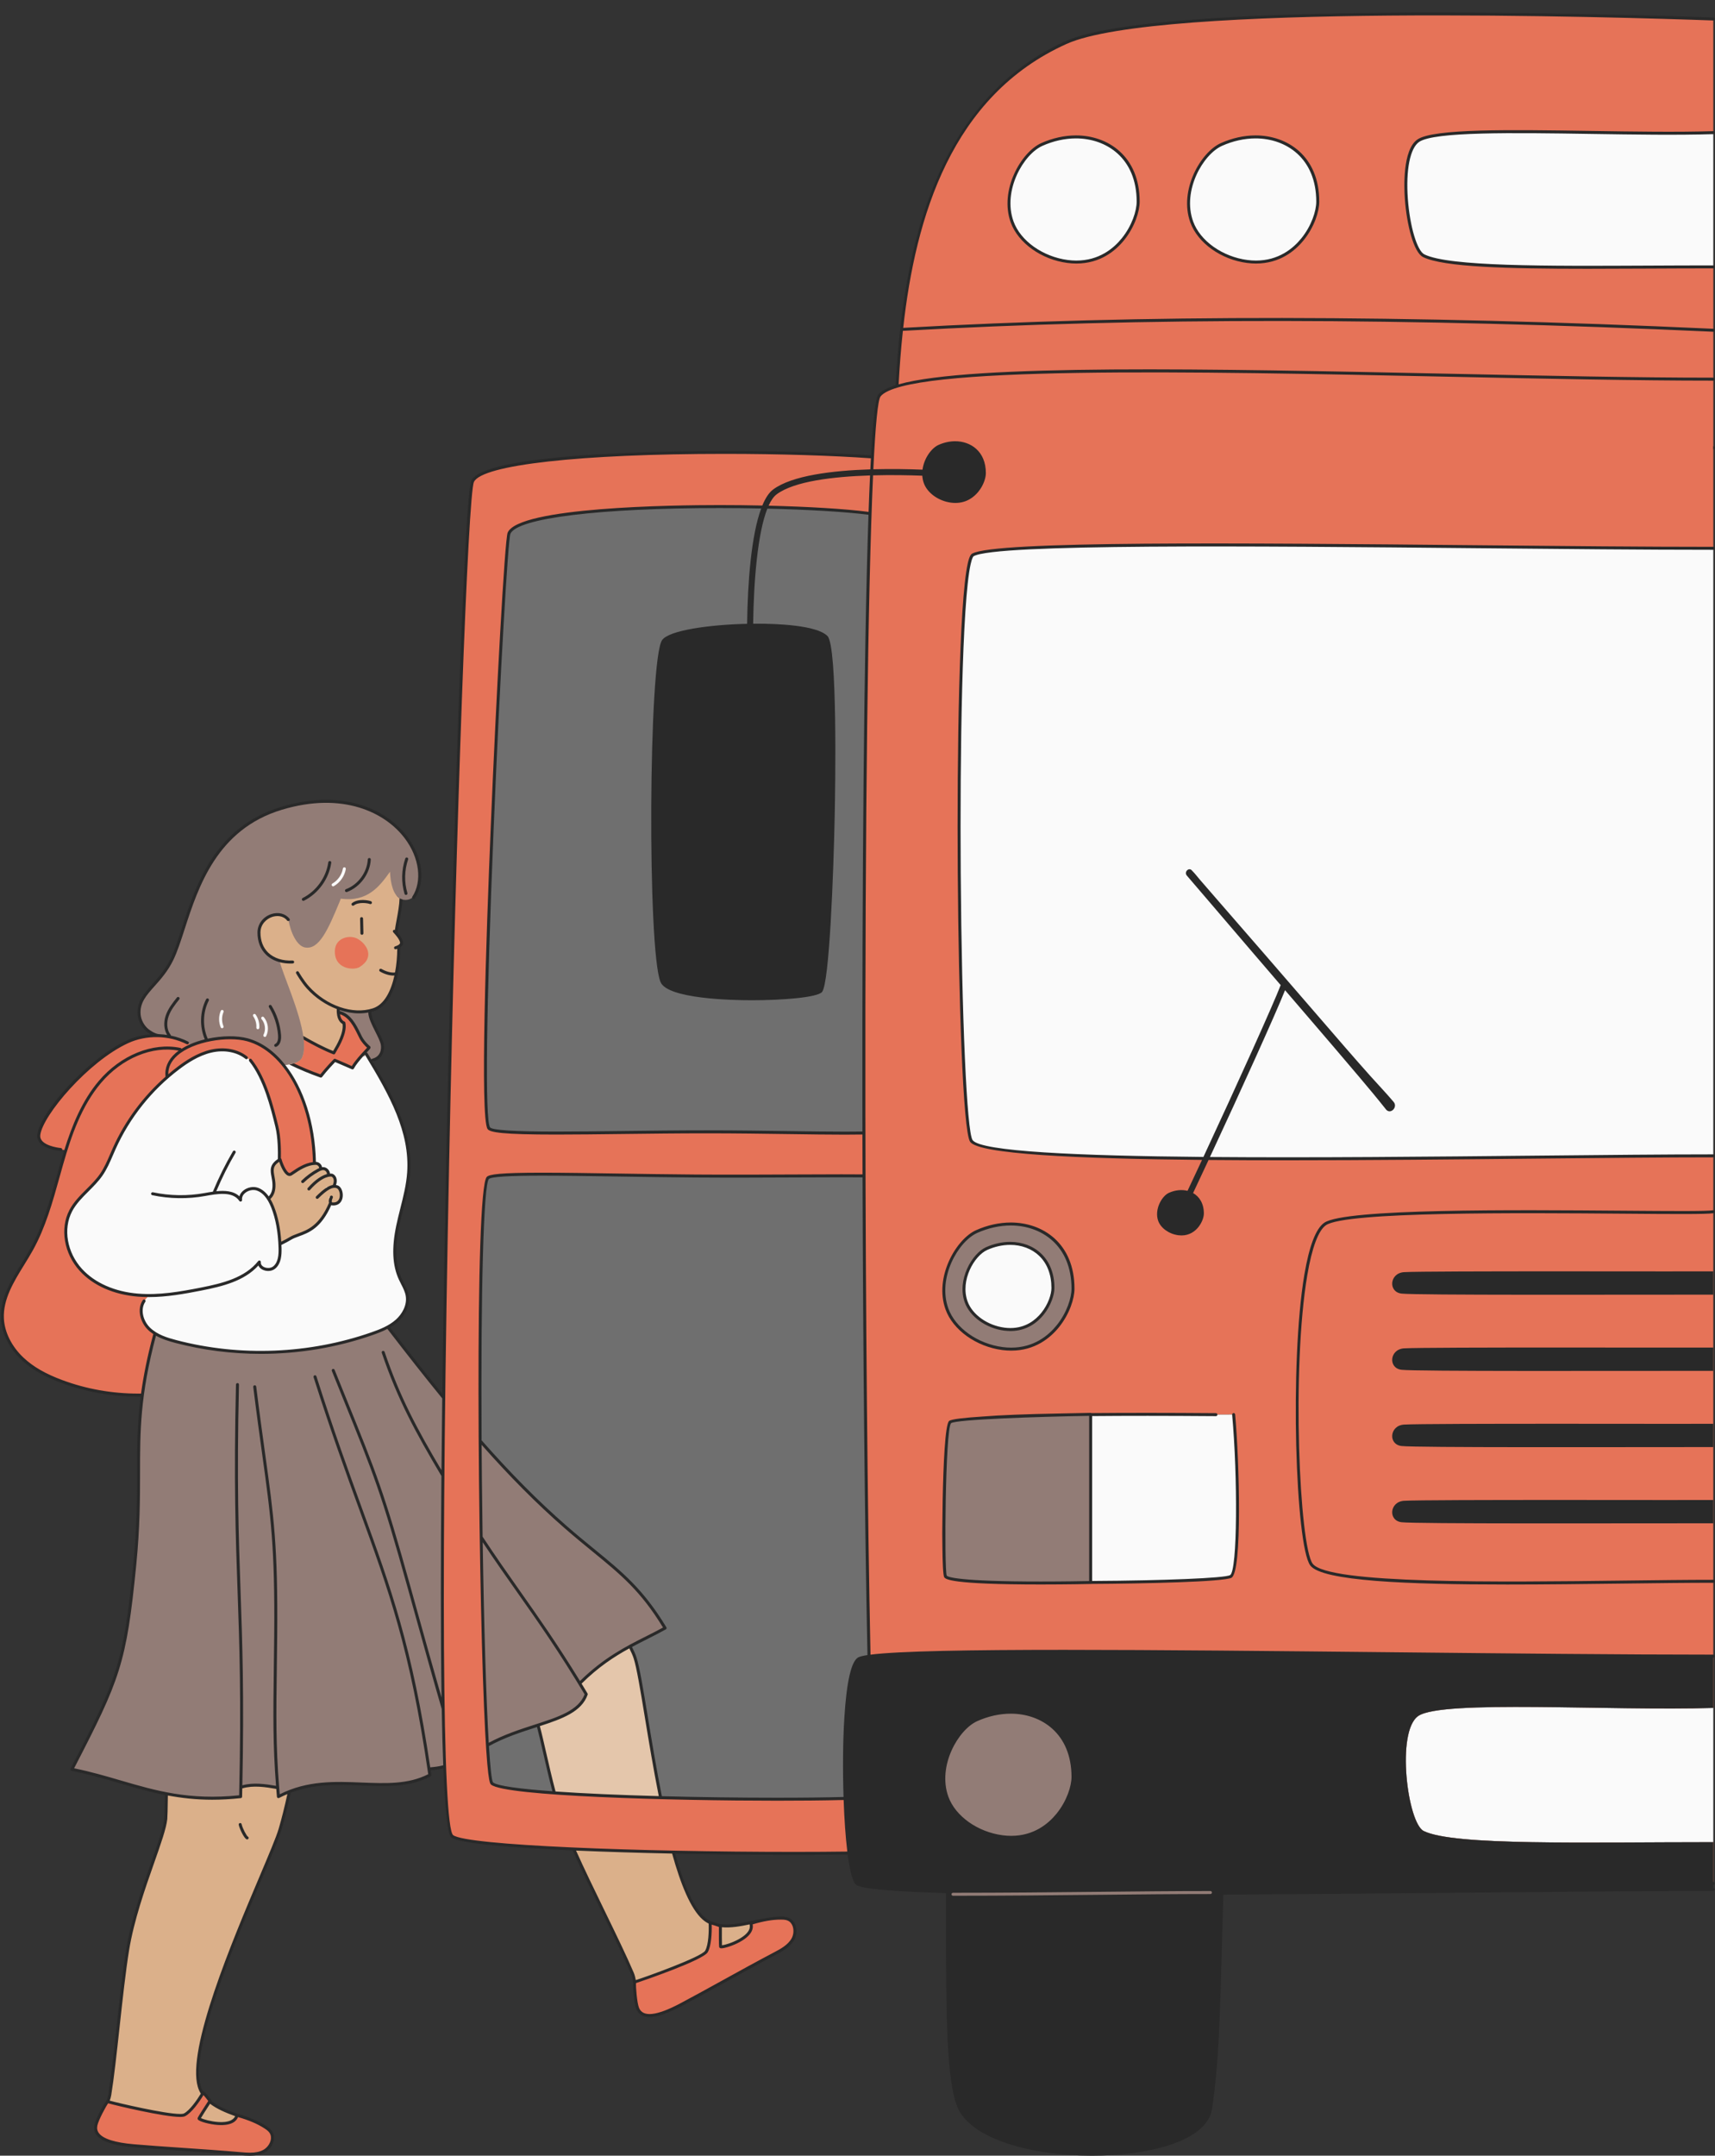 <?xml version="1.0" encoding="UTF-8"?>
<!DOCTYPE svg PUBLIC '-//W3C//DTD SVG 1.0//EN'
          'http://www.w3.org/TR/2001/REC-SVG-20010904/DTD/svg10.dtd'>
<svg height="502.9" preserveAspectRatio="xMidYMid meet" version="1.0" viewBox="-0.2 -2.9 400.2 502.9" width="400.2" xmlns="http://www.w3.org/2000/svg" xmlns:xlink="http://www.w3.org/1999/xlink" zoomAndPan="magnify"
><rect x="-0.2" y="-2.9" width="400.2" height="502.9" fill="#333333" stroke="none"/><g id="change1_1"
  ><path d="M184.157,446.692c-0.116-0.331-0.357-0.767-0.846-0.962c-0.361-0.146-0.84-0.157-1.341-0.157 c-1.265,0-2.628,0.168-4.259,0.53c-0.423,0.054-0.845,0.125-1.258,0.218l-0.242,0.055c-0.352,0.079-0.721,0.159-1.086,0.239 c0.023-0.437-0.094-0.735-0.082-0.829c0.936-0.285,1.771-0.502,2.54-0.675c-0.453,0.059-0.906,0.134-1.349,0.235 c-2.827,0.635-5.994,1.379-8.736,0.907c0.24,0.085,0.408,0.147,0.408,0.147s-0.002,0.375-0.004,0.91 c-0.193-0.022-0.39-0.04-0.574-0.071l-0.085-0.015l-0.081-0.028c-1.001-0.356-1.485-0.485-1.629-0.511 c-0.002-0.365-0.009-0.713-0.024-1.01c0.026-0.003,0.078,0.006,0.123,0.012c-0.585-0.264-1.141-0.602-1.649-1.052 c-2.777-2.452-5.106-8.298-7.078-15.457c-0.345-0.007-0.687-0.015-1.031-0.023c-1.088-3.975-2.063-8.322-2.941-12.714 c0.341,0.01,0.679,0.02,1.021,0.029c-2.807-14.031-4.644-28.629-5.964-32.631c-0.253-0.766-0.663-1.673-1.186-2.68 c-0.289,0.157-0.582,0.323-0.874,0.487c-0.005-0.009-0.008-0.017-0.013-0.026l-0.454-0.872l0.864-0.468 c1.336-0.725,2.647-1.385,3.916-2.023c1.157-0.582,2.263-1.139,3.349-1.723c-5.009-8.046-9.625-11.817-15.93-16.969 c-2.019-1.649-4.106-3.355-6.442-5.391c-13.821-12.041-25.736-26.237-39.375-43.85l-0.058-0.074l-0.042-0.084 c-0.433-0.848-0.878-1.498-1.375-2.001l-0.107,0.137l-0.621-0.723l-1.978-0.671l2.117-1.094l-0.012,0.007l0.048-0.026 c0.764-0.417,1.399-0.856,1.942-1.343c1.225-1.103,2.413-2.98,2.072-4.951c-0.143-0.846-0.562-1.662-1.004-2.526 c-0.195-0.382-0.391-0.764-0.566-1.151c-1.561-3.446-1.757-7.58-0.618-13.008c0.283-1.349,0.624-2.7,0.953-4.007 c0.675-2.678,1.373-5.447,1.565-8.201c0.633-9.024-4.074-17.69-8.536-25.105l-0.551-0.916l0.95-0.489 c1.018-0.523,1.674-1.274,1.9-2.171c0.289-1.15-0.102-2.548-1.131-4.042c-0.952-1.384-1.651-2.967-2.079-4.704l-0.035-0.144 c0.347-0.017,0.685-0.046,1.006-0.095c0.441-0.068,0.864-0.156,1.243-0.293c0.348-0.126,0.687-0.344,1.018-0.613 c2.986-1.695,3.964-5.236,4.238-8.585c0.428-1.817,0.674-3.646,0.674-5.227c0-0.11-0.01-0.215-0.015-0.322 c0.375-0.211,0.734-0.54,0.649-1.01c-0.113-0.62-0.642-1.344-1.078-1.865c-0.017-0.106-0.031-0.213-0.046-0.32 c0.186-1.726,0.351-3.231,0.495-4.555c0.238-1.106,0.456-2.211,0.514-3.318c-0.373-0.158-0.684-0.424-0.963-0.74l0.038-0.737 l1.314,0.556c0.116,0.049,0.21,0.08,0.292,0.095c0.129,0.024,0.256,0.036,0.378,0.036c0.561,0,1.046-0.267,1.443-0.792 c1.078-1.426,1.235-4.253,0.399-7.201c-0.592-2.083-1.633-3.861-3.093-5.288l-0.06-0.058l-0.049-0.068 c-3.457-4.736-9.684-7.452-17.085-7.452c-3.197,0-6.645,0.489-10.249,1.454c-14.887,3.983-19.126,17.424-22.221,27.238 c-0.917,2.906-1.708,5.417-2.663,7.403c-1.326,2.752-3.012,4.64-4.5,6.305c-1.914,2.142-3.296,3.688-3.098,6.113 c0.166,2.017,2.257,3.104,4.145,4.086l-0.495,1.887c-0.176-0.006-0.352-0.009-0.528-0.009c-2.217,0-4.422,0.473-6.376,1.367 c-9.191,4.219-19.575,16.462-20.157,20.908c-0.021,0.158-0.013,0.378,0.239,0.671c0.974,1.136,4.016,1.778,5.099,1.803l1.33,0.03 l-0.398,1.269c-0.332,1.059-0.643,2.118-0.948,3.175c-0.284,0.994-0.562,1.991-0.839,2.989c-1.617,5.809-3.289,11.815-6.279,17.201 c-0.65,1.171-1.375,2.345-2.075,3.479c-2.481,4.021-4.824,7.818-4.617,12.111c0.148,3.046,1.741,6.213,4.37,8.687 c2.19,2.063,5.017,3.689,8.896,5.122c2.383,0.882,8.666,2.935,15.523,2.935c0.96,0,1.907-0.041,2.813-0.122l1.249-0.111 l-0.169,1.242c-0.904,6.65-0.908,12.023-0.912,18.245c-0.004,5.957-0.009,12.71-0.895,21.638 c-2.261,22.787-3.74,26.684-14.176,46.855c3.563,0.766,6.839,1.721,10.02,2.648c3.605,1.051,7.01,2.043,10.741,2.761l0.822,0.158 l-0.011,0.837c-0.001,0.057-0.001,0.107-0.002,0.164c-0.333-0.059-0.67-0.113-0.998-0.176c-0.042,3.221-0.089,5.405-0.141,5.895 c-0.544,5.045-6.941,18.426-8.92,30.635c-1.526,9.415-2.815,25.485-4.153,33.743c-0.088,0.539-0.257,1.057-0.463,1.565 c0.111,0.041,0.452,0.136,0.965,0.267c-0.015,0.038-0.023,0.069-0.038,0.108l-0.367,0.874l-0.21-0.072 c-0.674,1.091-1.981,3.655-2.152,4.564c-0.091,0.487-0.007,0.881,0.265,1.239c0.608,0.801,2.429,1.853,7.648,2.313 c3.178,0.279,7.07,0.545,11.19,0.826c4.629,0.315,9.417,0.642,13.814,1.028c0.7,0.062,1.384,0.117,2.05,0.117 c1.166,0,2.045-0.176,2.765-0.551c0.698-0.365,1.264-1.086,1.443-1.837c0.082-0.34,0.114-0.835-0.193-1.266 c-0.223-0.316-0.604-0.575-1.043-0.858c-1.56-1.01-3.491-1.825-6.066-2.562h-0.047l-0.164-0.059 c-0.051-0.018-0.104-0.038-0.156-0.057c0.351-0.406,0.424-0.796,0.493-0.884c-2.28-0.817-4.657-1.763-6.418-3.214 c-0.108,0.167-0.306,0.472-0.544,0.841c-0.03-0.024-0.062-0.045-0.092-0.07l-0.689-0.568l0.194-0.298 c-0.075-0.096-0.15-0.19-0.223-0.282l-0.266,0.454l-0.625-0.979c0.216-0.332,0.419-0.654,0.587-0.938 c-0.324-0.508-0.591-1.057-0.771-1.667c-3.45-11.763,16.6-52.357,18.851-59.974c0.765-2.587,1.497-5.592,2.191-8.827 c-0.377,0.146-0.753,0.307-1.13,0.475c0.051-0.232,0.101-0.448,0.152-0.685l0.113-0.526l0.502-0.195 c4.476-1.74,8.875-1.964,12.207-1.964c1.716,0,3.423,0.068,5.074,0.135c1.636,0.064,3.18,0.127,4.719,0.127 c3.104,0,6.692-0.223,10.023-1.796l-0.263-1.767l1.071-0.083c2.751-0.212,4.772-0.645,6.342-2.139l-0.311,0.718l1.937-0.351 c0.008,0.021,0.015,0.04,0.022,0.06c5.061-4.536,11.156-6.504,16.576-8.254l1.659-0.537l0.264,0.964 c-0.314,0.103-0.631,0.206-0.952,0.31c1.077,3.938,2.197,9.764,3.805,15.814c0.342,0.024,0.708,0.047,1.058,0.071 c0.987,3.675,2.151,7.413,3.602,10.833c0.3,0.708,0.633,1.463,0.978,2.237c-0.371-0.016-0.749-0.031-1.117-0.047 c3.91,8.832,10.625,21.779,13.678,28.967c0.291,0.685,0.436,1.417,0.536,2.16c0.008-0.053,0.018-0.093,0.029-0.117 c0.104-0.021,0.43-0.122,0.921-0.284c0.013,0.089,0.029,0.184,0.04,0.268l0.019,0.142l-0.021,0.142 c-0.099,0.654,0.234,4.523,0.643,5.53c0.209,0.514,0.59,1.039,1.838,1.039c0,0,0,0,0,0c1.521,0,3.789-0.788,6.741-2.341 c2.79-1.47,6.161-3.329,9.729-5.297c4.105-2.265,8.351-4.605,12.3-6.682c1.717-0.903,3.088-1.696,3.812-2.975 C184.328,448.329,184.412,447.421,184.157,446.692z M50.85,241.058l0.115,1.998l-0.134-1.996L50.85,241.058z" fill="#DBB08A"
  /></g
  ><g id="change2_1"
  ><path d="M214.96,113.128c-4.132-3.798-98.295-5.505-102.546,3.338 c-2.85,5.937-10.453,297.276-4.537,301.813c5.234,4.007,105.438,4.767,107.076,2.648 C216.416,419.032,219.831,117.609,214.96,113.128z" fill="#FAFAFA" opacity=".302"
  /></g
  ><g id="change3_1"
  ><path d="M66.023,245.605c4.414,5.522,7.029,13.994,7.143,22.925c-2.422,0.17-4.641,1.984-5.452,2.47 c-1.254,0.753-2.516-3.136-2.564-3.415c-0.07,0.042-0.125,0.083-0.19,0.124c0.024-3.482,0.148-6.625-2.345-14.333 c-1.324-4.104-3.728-8.508-4.899-9.282c-0.245-0.162-0.489-0.313-0.732-0.459c-1.152-0.832-2.507-1.321-3.925-1.51 c-0.199-0.03-0.401-0.052-0.606-0.069c-0.077-0.006-0.153-0.012-0.23-0.016c-0.253-0.014-0.513-0.016-0.778-0.009 c-0.151,0.003-0.302,0.009-0.453,0.018c-0.033,0.002-0.066,0.006-0.099,0.009c-0.613,0.042-1.224,0.122-1.818,0.258 c-2.815,0.648-5.338,2.202-7.638,3.944c-6.467,4.878-11.673,11.408-14.99,18.795c-0.941,2.091-1.735,4.265-3.045,6.14 c-2.091,3.004-5.387,5.101-7.087,8.349c-2.307,4.404-0.996,10.126,2.349,13.798c3.352,3.673,8.363,5.491,13.318,5.896 c0.859,0.07,1.718,0.09,2.576,0.09l-1.135,1.261c-1.331,1.958-0.571,4.787,1.115,6.453c0.436,0.433,0.919,0.802,1.433,1.125 c-1.459,5.424-2.359,9.989-2.92,14.115c-6.972,0.622-14.201-1.179-18.771-2.872c-3.359-1.24-6.628-2.878-9.234-5.331 s-4.509-5.791-4.683-9.366c-0.286-5.916,3.937-10.941,6.816-16.125c3.436-6.189,5.088-13.178,7.032-19.98 c0.307-1.066,0.621-2.133,0.955-3.199c-1.255-0.028-6.648-1.004-6.307-3.603c0.648-4.948,11.561-17.478,20.732-21.687 c2.286-1.046,4.836-1.534,7.355-1.449c2.296,0.077,4.566,0.627,6.583,1.714c0.269,0.145,0.604,0.33,0.983,0.542 c3.225-1.357,7.221-1.918,10.429-1.681c0.092,0.007,0.182,0.017,0.273,0.025c0.84,0.075,1.624,0.203,2.316,0.391 C60.8,240.551,63.667,242.658,66.023,245.605z M36.035,308.206l1.002,0.622c0.094,0.02,0.19,0.036,0.284,0.057 C36.876,308.684,36.446,308.46,36.035,308.206z M61.632,493.299c-1.443-0.934-3.345-1.84-6.481-2.725 c-0.001,0.001-0.001,0.003-0.002,0.004c-0.166,0.215-0.335,2.197-4.521,1.905c-2.153-0.153-4.474-0.927-4.376-1.185 c0.104-0.272,2.037-3.255,2.479-3.935c0.057-0.088,0.092-0.142,0.092-0.142s-1.324-1.763-1.624-1.909 c-0.037,0.065-0.086,0.142-0.126,0.211c-0.947,1.603-2.772,4.217-4.223,4.946c-1.785,0.896-17.017-2.756-17.898-3.083 c-0.003-0.001-0.01-0.003-0.012-0.004c-0.376,0.23-2.516,4.188-2.774,5.561c-0.46,2.46,2.077,4.139,8.809,4.732 c6.732,0.592,16.669,1.122,25.004,1.854c1.819,0.16,3.749,0.3,5.366-0.544c1.639-0.857,2.663-3.08,1.604-4.564 C62.615,493.947,62.12,493.613,61.632,493.299z M183.684,444.803c-0.537-0.216-1.136-0.23-1.714-0.23 c-1.199,0-2.595,0.136-4.387,0.538c-0.769,0.173-1.604,0.39-2.54,0.675c-0.035,0.258,0.92,2.028-2.774,4.056 c-1.895,1.038-4.258,1.638-4.321,1.373c-0.07-0.321-0.042-4.815-0.042-4.815s-0.169-0.062-0.408-0.147 c-0.552-0.196-1.495-0.518-1.866-0.566c-0.045-0.006-0.098-0.015-0.123-0.012c0.091,1.819-0.007,5.234-0.864,6.69 c-1.017,1.728-15.896,6.934-16.725,7.101c-0.012,0.024-0.021,0.064-0.029,0.117c-0.123,0.814,0.214,4.846,0.705,6.057 c0.941,2.314,3.986,2.355,9.972-0.794c5.979-3.15,14.621-8.084,22.029-11.979c1.617-0.85,3.317-1.777,4.216-3.366 C185.719,447.904,185.377,445.479,183.684,444.803z M83.689,222.713c3.7-2.264,1.686-5.421-0.474-6.613 c-1.792-0.99-5.088-0.251-5.262,2.648C77.681,223.243,82.357,223.528,83.689,222.713z M83.961,239.089 c-1.094-2.139-2.251-5.122-4.99-5.805l-0.178-0.749l-0.052-0.22c-0.042,0.584-0.018,1.067,0.046,1.47 c0.268,1.691,1.257,1.938,1.257,1.938c0.036,0.165,0.058,0.335,0.069,0.509c0.166,2.556-2.177,5.973-2.418,6.488 c-2.317-0.907-4.714-2.163-7.073-3.516c0.24,1.874,0.187,3.519-0.371,4.687c-0.308,0.646-1.203,1.136-2.379,1.432 c2.214,1.062,4.484,2.005,6.8,2.819c1.317-1.729,3.247-3.694,3.247-3.694s4.146,1.777,4.132,1.777 c0.574-1.052,1.558-2.2,2.391-3.109c0.856-0.935,1.551-1.616,1.47-1.672C85.85,241.403,84.616,240.371,83.961,239.089z M399.607,101.538l-0.008,0v23.479c-59.103,0-165.621-2.537-172.771,1.54c-4.801,2.732-3.666,132.024-0.355,136.721 c4.551,6.453,122.05,3.47,173.126,3.47V395.54c-24.049,0.746-63.263-1.944-68.838,1.875c-5.234,3.589-2.516,24.983,1.275,26.844 c7.039,3.457,37.381,2.599,67.563,2.599v9.597c-55.787,0-181.937,6.934-194.17-7.213c-11.757,0.329-30.445,0.312-48.523-0.064 c-8.091-0.168-16.059-0.409-23.228-0.722c-15.075-0.66-26.621-1.643-28.344-2.964c-0.82-0.629-1.392-6.53-1.761-16.304 c-0.686-18.206-0.664-49.863-0.222-85.971c1.112-90.887,4.884-209.986,6.736-213.845c3.487-7.266,64.859-7.734,93.296-5.68 c0.457-8.425,0.999-13.539,1.633-14.334c0.656-0.821,2.065-1.531,4.114-2.148c1.563-28.412,7.551-65.852,39.421-80.183 c19.791-8.899,116.149-6.745,151.049-5.505L399.607,101.538z M113.863,260.289c1.317,1.916,27.673,0.843,51.193,0.857 c14.502,0.009,27.917,0.432,36.342,0.27c-0.103-55.892,0.316-112.167,1.421-144.516c-19.106-2.568-81.029-2.798-84.238,4.591 C117.375,124.257,110.88,255.926,113.863,260.289z M203.607,416.384c-1.203-24.466-2.004-83.59-2.185-144.959 c-9.284-0.088-24.485,0.135-39.223,0.028c-24.05-0.174-47.019-1.094-48.559,0.446c-1.525,1.525-1.99,30.213-1.807,61.343 c0.161,27.395,0.825,56.662,1.71,70.991c0.33,5.335,0.69,8.613,1.066,8.932c1.065,0.901,6.625,1.632,14.546,2.198 c6.933,0.495,15.673,0.864,24.799,1.108C173.346,416.99,194.454,416.952,203.607,416.384z M250.188,411.638 c-0.001-13.192-11.938-18.07-22.482-13.338c-4.683,2.098-9.54,10.802-6.934,18.056c1.665,4.634,6.92,8.46,12.969,9.241 C244.863,427.033,250.188,416.538,250.188,411.638z M254.307,327.105c0-0.018,0-0.037,0-0.055c0,0-2.763,0.044-6.675,0.14 c-8.395,0.141-14.497,0.386-18.601,0.715c-4.03,0.252-7.056,0.566-7.528,0.95c-0.914,0.744-1.391,13.609-1.455,23.757 c-0.018,1.528-0.018,2.991,0,4.345c0.03,4.397,0.158,7.617,0.382,7.906c1.658,2.139,33.876,1.415,33.876,1.415s0-0.011,0-0.013 c15.686-0.072,31.246-0.603,32.696-1.396c2.07-1.136,1.875-24.447,0.669-37.771l-4.132,0.021 C272.008,327.031,262.329,327.03,254.307,327.105z M220.772,302.464c1.665,4.634,6.92,8.46,12.969,9.241 c11.122,1.436,16.447-9.059,16.447-13.959c-0.001-13.185-11.938-18.063-22.482-13.338 C223.023,286.506,218.166,295.21,220.772,302.464z M265.394,44.143c-0.001-13.184-11.931-18.069-22.482-13.338 c-4.683,2.098-9.54,10.802-6.934,18.056c1.665,4.634,6.92,8.46,12.969,9.241C260.069,59.538,265.394,49.043,265.394,44.143z M307.304,44.143c0-13.184-11.938-18.069-22.482-13.338c-4.683,2.098-9.54,10.802-6.934,18.056c1.665,4.634,6.92,8.46,12.969,9.241 C301.979,59.538,307.304,49.043,307.304,44.143z M399.599,28.046c-24.049,0.746-63.263-1.944-68.838,1.875 c-5.234,3.589-2.516,24.983,1.275,26.844c7.039,3.457,37.381,2.599,67.563,2.599V28.046z" fill="#E67358"
  /></g
  ><g id="change4_1"
  ><path d="M80.044,235.723c0.036,0.165,0.058,0.335,0.069,0.509c-0.214-0.156-0.422-0.318-0.593-0.459 c-0.436-0.352-0.654-1.104-0.733-1.988C79.054,235.476,80.044,235.723,80.044,235.723z M84.719,243.618l0.558-0.62 c0.402,0.658,0.804,1.322,1.205,1.989c2.748-1.414,3.466-4.286,1.136-7.668c-0.934-1.359-1.552-2.834-1.932-4.376 c-0.566,0.087-1.169,0.126-1.813,0.107c-0.224,0.005-0.445,0.012-0.681,0.005c-1.676-0.056-3.129-0.242-4.4-0.52l0.178,0.749 c2.739,0.683,3.896,3.666,4.99,5.805c0.655,1.282,1.889,2.314,1.951,2.355c0.081,0.057-0.614,0.738-1.47,1.672 C84.536,243.282,84.627,243.451,84.719,243.618z M36.945,238.672c2.296,0.077,4.566,0.627,6.583,1.714 c0.269,0.145,0.604,0.33,0.983,0.542c3.225-1.357,7.221-1.918,10.429-1.681c0.057-0.04,0.113-0.084,0.17-0.124 c0.033,0.049,0.069,0.099,0.103,0.149c0.84,0.075,1.624,0.203,2.316,0.391c3.271,0.889,6.138,2.996,8.494,5.943 c0.664-0.044,1.287-0.141,1.849-0.282c1.177-0.296,2.071-0.786,2.379-1.432c0.558-1.169,0.611-2.814,0.371-4.687 c-0.784-6.104-4.801-14.728-5.612-17.997c-0.001-0.003-0.002-0.005-0.003-0.008c-0.231-0.066-0.455-0.142-0.673-0.227 c-0.504,0.008-1.327-0.18-2.655-1.891c-0.01-0.013-0.017-0.025-0.027-0.038c-0.195-0.242-0.375-0.499-0.532-0.774 c-0.93-1.52-1.086-2.901-0.852-4.054c0.184-1.683,1.349-2.917,2.727-3.455c1.468-0.654,2.34-0.471,3.207,0.123 c0.206,0.118,0.394,0.271,0.572,0.441c0.099,0.083,0.2,0.17,0.303,0.261c0.558,3.133,2,6.181,3.879,6.542 c3.297,0.627,5.387-4.139,8.105-10.69c0.096-0.231,0.181-0.461,0.267-0.691c6.236,0.843,9.052-2.873,11.482-6.277 c0.109,2.632,0.724,5.584,2.568,6.366c0.158,0.067,0.322,0.124,0.498,0.157c3.136,0.585,4.927-3.707,3.366-9.213 c-0.675-2.375-1.844-4.253-3.356-5.73c-4.312-5.908-13.8-10.283-28.4-6.375c-19.771,5.289-21.332,26.447-25.527,35.172 c-2.997,6.223-8.098,8-7.694,12.934C32.478,236.366,34.964,237.641,36.945,238.672z M103.35,323.217 c-3.468-4.241-7.013-8.724-10.715-13.504c-0.544-1.066-1.213-2.049-2.133-2.767c-0.073-0.093-0.139-0.18-0.205-0.272 c-0.012,0.007-0.025,0.013-0.038,0.02l-0.029,0.036c-0.006-0.006-0.012-0.01-0.018-0.012c-1.144,0.615-2.377,1.088-3.603,1.516 c-14.614,5.108-30.753,5.763-45.73,1.84c-1.204-0.314-2.424-0.678-3.558-1.189c-0.094-0.02-0.19-0.036-0.284-0.057l-1.002-0.622 c-0.021-0.013-0.044-0.024-0.065-0.037c-1.459,5.424-2.359,9.989-2.92,14.115c-1.815,13.35-0.038,22.048-1.811,39.918 c-2.321,23.394-3.861,26.795-14.676,47.667c8.037,1.585,14.493,4.222,22.066,5.679c5.016,0.965,10.516,1.417,17.308,0.684 c0.028-1.108,0.049-2.195,0.07-3.254l0.23,0.99c2.697-0.788,5.582-0.314,8.349,0.167c0.056,0.69,0.111,1.387,0.174,2.098 c0.859-0.456,1.721-0.842,2.584-1.177c11.587-4.505,23.357,1.127,32.755-3.86c-0.07-0.481-0.139-0.955-0.209-1.422 c1.287-0.099,2.527-0.248,3.682-0.585C102.887,390.981,102.908,359.325,103.35,323.217z M131.877,353.421 c-6.986-6.087-13.485-12.726-20.044-20.179c0.161,27.395,0.825,56.662,1.71,70.991c3.912-2.186,8.081-3.478,11.807-4.685 c5.404-1.75,9.872-3.326,11.237-7.21c-0.508-0.861-1.017-1.704-1.526-2.526c4.14-4.14,8.047-6.649,11.742-8.653 c2.854-1.547,5.58-2.793,8.189-4.253C148.066,365.414,141.843,362.104,131.877,353.421z M233.741,311.705 c11.122,1.436,16.447-9.059,16.447-13.959c-0.001-13.185-11.938-18.063-22.482-13.338c-4.683,2.098-9.54,10.802-6.934,18.056 C222.437,307.098,227.692,310.924,233.741,311.705z M220.431,364.863c1.658,2.139,33.876,1.415,33.876,1.415s0-0.011,0-0.013 c0-0.268,0-25.149,0-39.161c0-0.018,0-0.037,0-0.055c0,0-2.763,0.044-6.675,0.14c-5.394,0.132-12.975,0.363-18.601,0.715 c-4.03,0.252-7.056,0.566-7.528,0.95c-0.914,0.744-1.391,13.609-1.455,23.757c-0.01,1.528-0.01,2.991,0,4.345 C220.079,361.353,220.206,364.574,220.431,364.863z M219.227,393.25l2,58.028h62V393.25H219.227z" fill="#927C76"
  /></g
  ><g id="change2_2"
  ><path d="M55.213,239.271c-0.091-0.008-0.181-0.018-0.273-0.025c0.057-0.04,0.113-0.084,0.17-0.124 C55.143,239.171,55.179,239.222,55.213,239.271z M85.277,242.999l-0.558,0.62c-0.092-0.168-0.184-0.337-0.277-0.502 c-0.832,0.909-1.817,2.057-2.391,3.109c0.014,0-4.132-1.777-4.132-1.777s-1.93,1.965-3.247,3.694 c-2.316-0.814-4.586-1.757-6.8-2.819c-0.562,0.141-1.185,0.238-1.849,0.282c4.414,5.522,7.029,13.994,7.143,22.925 c0.118-0.008,0.234-0.032,0.353-0.032c0.613,0,1.185,0.614,1.122,1.213l0.028,0.105c0.209-0.07,0.432-0.112,0.655-0.091 c0.669,0.063,1.212,0.76,1.115,1.429l-1.289,0.341l0.063,0.216c1.157-0.578,1.889-0.516,2.063-0.446 c0.739,0.306,1.059,1.386,0.418,2.599l-0.104,0.014c0.328-0.041,0.641-0.006,0.941,0.112c1.261,0.515,1.519,4.244-1.2,3.965 c-0.153-0.021-0.285-0.091-0.369-0.237c-3.046,7.311-7.08,6.858-9.422,8.314c-0.514,0.32-1.353,0.767-2.427,1.293 c-0.147-2.963-0.618-5.927-1.71-8.686c-0.26-0.653-0.575-1.311-0.961-1.91c1.034-0.823,1.35-2.001,1.293-3.395 c-0.102-2.468-1.38-3.962,1.225-5.625c0.024-3.482,0.148-6.625-2.345-14.333c-1.324-4.104-3.728-8.508-4.899-9.282 c-0.245-0.162-0.489-0.313-0.732-0.459c-1.152-0.832-2.507-1.321-3.925-1.51c-0.199-0.03-0.401-0.052-0.606-0.069 c-0.077-0.006-0.153-0.012-0.23-0.016c-0.253-0.014-0.513-0.016-0.778-0.009c-0.151,0.003-0.302,0.009-0.453,0.018 c-0.033,0.002-0.066,0.006-0.099,0.009c-0.613,0.042-1.224,0.122-1.818,0.258c-2.815,0.648-5.338,2.202-7.638,3.944 c-6.467,4.878-11.673,11.408-14.99,18.795c-0.941,2.091-1.735,4.265-3.045,6.14c-2.091,3.004-5.387,5.101-7.087,8.349 c-2.307,4.404-0.996,10.126,2.349,13.798c3.352,3.673,8.363,5.491,13.318,5.896c0.859,0.07,1.718,0.09,2.576,0.09l-1.135,1.261 c-1.331,1.958-0.571,4.787,1.115,6.453c0.436,0.433,0.919,0.802,1.433,1.125c0.021,0.013,0.044,0.024,0.065,0.037 c0.411,0.254,0.841,0.478,1.286,0.679c1.134,0.512,2.354,0.875,3.558,1.189c14.977,3.923,31.116,3.268,45.73-1.84 c1.226-0.427,2.46-0.901,3.603-1.516c0.016-0.008,0.031-0.016,0.047-0.025c0.012-0.007,0.025-0.013,0.038-0.02 c0.762-0.417,1.484-0.897,2.131-1.478c1.637-1.471,2.766-3.687,2.39-5.861c-0.237-1.4-1.06-2.627-1.645-3.923 c-1.736-3.833-1.415-8.273-0.551-12.391c0.865-4.119,2.244-8.147,2.537-12.342c0.643-9.174-3.893-17.743-8.677-25.691 C86.081,244.321,85.679,243.657,85.277,242.999z M76.559,276.38l0.321,1.094c-0.035-0.258,0.027-0.613,0.25-1.108L76.559,276.38z M75.89,274.052l0.146,0.495c0.544-0.362,1.046-0.599,1.513-0.669L75.89,274.052z M399.599,125.017 c-59.103,0-165.621-2.537-172.771,1.54c-4.801,2.732-3.666,132.024-0.355,136.721c4.551,6.453,122.05,3.47,173.126,3.47 c0,0,0.001,0,0.001,0L399.599,125.017z M330.761,397.415c-5.234,3.589-2.516,24.983,1.275,26.844 c7.039,3.457,37.381,2.599,67.563,2.599V395.54C375.55,396.286,336.336,393.596,330.761,397.415z M332.036,56.765 c7.039,3.457,37.381,2.599,67.563,2.599V28.046c-24.049,0.746-63.263-1.944-68.838,1.875 C325.527,33.51,328.245,54.904,332.036,56.765z M248.947,58.102c11.122,1.436,16.447-9.059,16.447-13.959 c-0.001-13.184-11.931-18.069-22.482-13.338c-4.683,2.098-9.54,10.802-6.934,18.056C237.643,53.495,242.898,57.321,248.947,58.102z M290.857,58.102c11.122,1.436,16.447-9.059,16.447-13.959c0-13.184-11.938-18.069-22.482-13.338 c-4.683,2.098-9.54,10.802-6.934,18.056C279.553,53.495,284.808,57.321,290.857,58.102z M245.504,297.565 c0.007-9.08-8.209-12.439-15.477-9.185c-3.22,1.443-6.572,7.436-4.774,12.432c1.143,3.192,4.767,5.826,8.927,6.363 C241.839,308.165,245.504,300.938,245.504,297.565z M283.54,327.12c-11.532-0.089-21.211-0.09-29.233-0.015 c0,14.012,0,38.893,0,39.161c15.686-0.072,31.246-0.603,32.696-1.396c2.07-1.136,1.875-24.447,0.669-37.771L283.54,327.12z M247.632,327.19c-8.395,0.141-14.497,0.386-18.601,0.715C234.658,327.553,242.238,327.322,247.632,327.19z M220.049,356.957 c-0.009-1.354-0.009-2.816,0-4.345C220.031,354.14,220.031,355.603,220.049,356.957z M77.534,203.876 c0.059,0,0.119-0.014,0.172-0.046c1.465-0.837,2.508-2.33,2.792-3.993c0.032-0.19-0.095-0.37-0.285-0.402 c-0.184-0.03-0.369,0.095-0.402,0.285c-0.248,1.46-1.164,2.77-2.45,3.505c-0.167,0.095-0.225,0.308-0.13,0.475 C77.296,203.813,77.414,203.876,77.534,203.876z M51.624,236.978c0.045,0,0.09-0.008,0.133-0.027 c0.178-0.074,0.262-0.277,0.189-0.455c-0.437-1.056-0.432-2.261,0.013-3.305c0.075-0.177-0.007-0.381-0.184-0.457 c-0.179-0.075-0.381,0.007-0.457,0.184c-0.518,1.215-0.524,2.617-0.016,3.845C51.357,236.897,51.487,236.978,51.624,236.978z M59.619,236.835c-0.013,0.192,0.131,0.358,0.324,0.372c0.008,0.001,0.016,0.001,0.024,0.001c0.181,0,0.334-0.14,0.347-0.325 c0.076-1.096-0.228-2.195-0.856-3.095c-0.111-0.158-0.328-0.195-0.485-0.086c-0.157,0.11-0.196,0.327-0.086,0.485 C59.424,234.957,59.684,235.898,59.619,236.835z M61.292,238.501c-0.086,0.173-0.016,0.382,0.156,0.468 c0.051,0.025,0.104,0.037,0.156,0.037c0.127,0,0.25-0.07,0.311-0.193c0.701-1.402,0.475-3.218-0.549-4.417 c-0.124-0.147-0.344-0.163-0.491-0.039c-0.146,0.125-0.163,0.345-0.038,0.491C61.684,235.84,61.871,237.342,61.292,238.501z" fill="#FAFAFA"
  /></g
  ><g id="change5_1"
  ><path d="M81.895,208.266c-0.119-0.151-0.093-0.37,0.059-0.489c1.418-1.114,3.858-0.655,4.423-0.425 c0.178,0.072,0.264,0.276,0.191,0.454c-0.073,0.178-0.276,0.265-0.454,0.191c-0.526-0.214-2.647-0.523-3.73,0.328 c-0.063,0.05-0.14,0.074-0.215,0.074C82.066,208.399,81.964,208.353,81.895,208.266z M84.168,211.054 c-0.192,0.005-0.345,0.165-0.34,0.357c0.028,1.143,0.056,2.285,0.077,3.42c0.003,0.19,0.158,0.342,0.348,0.342 c0.002,0,0.004,0,0.007,0c0.192-0.004,0.345-0.163,0.342-0.355c-0.021-1.137-0.049-2.28-0.077-3.424 C84.521,211.202,84.362,211.052,84.168,211.054z M14.002,264.926c-0.032-0.002-3.269-0.295-4.426-1.735 c-0.318-0.396-0.44-0.833-0.373-1.336c0.599-4.574,11.178-17.123,20.532-21.416c4.245-1.943,9.471-1.843,13.635,0.259 c0.168,0.084,0.372,0.019,0.462-0.146c0.002-0.003,0.005-0.005,0.006-0.008c0.086-0.172,0.018-0.381-0.154-0.468 c-1.273-0.643-2.626-1.088-4.008-1.376c-0.003-0.071-0.012-0.145-0.06-0.205c-1.005-1.247-0.905-3.026-0.478-4.275 c0.509-1.484,1.518-2.753,2.494-3.98c0.12-0.15,0.094-0.369-0.056-0.489c-0.151-0.119-0.37-0.095-0.49,0.056 c-1.013,1.273-2.061,2.59-2.607,4.187c-0.56,1.635-0.427,3.326,0.324,4.543c-0.588-0.09-1.179-0.147-1.773-0.174 c-0.418-0.024-0.827-0.141-1.224-0.303c-0.539-0.22-1.043-0.548-1.49-0.964c-0.928-0.865-1.597-2.071-1.703-3.345 c-0.221-2.703,1.315-4.423,3.261-6.6c1.459-1.633,3.113-3.485,4.399-6.155c0.924-1.921,1.708-4.344,2.617-7.15 c3.182-9.825,7.54-23.28,22.696-27.84c14.247-4.29,24.169,0.655,28.704,6.715c3.382,4.519,4.076,9.973,1.727,13.57 c-0.052,0.08-0.067,0.174-0.049,0.261c0.018,0.088,0.069,0.168,0.15,0.221c0.162,0.106,0.378,0.06,0.483-0.101 c2.548-3.901,1.86-9.541-1.752-14.368c-4.676-6.249-14.872-11.36-29.464-6.965c-15.505,4.665-19.928,18.321-23.158,28.292 c-0.901,2.782-1.679,5.185-2.582,7.063c-1.244,2.582-2.863,4.394-4.292,5.993c-1.975,2.21-3.681,4.12-3.435,7.121 c0.158,1.92,1.378,3.667,2.972,4.584c-1.872,0.156-3.721,0.622-5.448,1.412c-9.091,4.173-20.236,16.65-20.932,21.958 c-0.091,0.692,0.084,1.32,0.522,1.864c1.344,1.672,4.764,1.98,4.909,1.992c0.01,0.001,0.02,0.001,0.03,0.001 c0.171,0,0.31-0.129,0.338-0.296c0.001-0.008,0.01-0.012,0.01-0.021C14.336,265.111,14.194,264.942,14.002,264.926z M68.109,221.877 c0.192-0.009,0.341-0.173,0.331-0.365c-0.01-0.191-0.159-0.337-0.365-0.331c-2.306,0.114-4.316-0.531-5.657-1.808 c-1.202-1.146-1.838-2.772-1.838-4.702c0-2.006,1.452-3.219,2.695-3.648c1.093-0.378,2.594-0.357,3.526,0.832 c0.086,0.109,0.22,0.127,0.347,0.098c0.049-0.011,0.1-0.007,0.142-0.039c0.151-0.118,0.177-0.338,0.059-0.489 c-0.954-1.218-2.644-1.633-4.302-1.061c-1.923,0.663-3.165,2.354-3.165,4.307c0,2.125,0.711,3.926,2.055,5.206 c0.851,0.811,1.938,1.389,3.183,1.712c0.762,0.198,1.583,0.301,2.446,0.301C67.745,221.89,67.926,221.885,68.109,221.877z M70.587,207.256c0.053,0,0.106-0.012,0.157-0.036c3.38-1.708,5.816-5.101,6.356-8.854c0.028-0.191-0.104-0.367-0.295-0.395 s-0.367,0.104-0.395,0.295c-0.508,3.532-2.8,6.724-5.98,8.331c-0.172,0.087-0.24,0.296-0.154,0.468 C70.337,207.186,70.46,207.256,70.587,207.256z M85.993,197.263c-0.181-0.016-0.356,0.137-0.367,0.329 c-0.166,3.025-2.263,5.882-5.099,6.947c-0.18,0.068-0.271,0.269-0.203,0.449c0.052,0.14,0.185,0.226,0.326,0.226 c0.041,0,0.082-0.007,0.123-0.022c3.086-1.16,5.368-4.269,5.549-7.562C86.333,197.438,86.185,197.274,85.993,197.263z M95.036,197.601c0.062-0.182-0.034-0.38-0.216-0.443c-0.186-0.063-0.38,0.034-0.443,0.216c-0.909,2.641-0.973,5.572-0.179,8.254 c0.045,0.151,0.184,0.249,0.334,0.249c0.032,0,0.066-0.005,0.1-0.013c0.184-0.055,0.289-0.248,0.235-0.433 C94.113,202.887,94.174,200.106,95.036,197.601z M63.155,231.695c-0.102-0.165-0.317-0.214-0.48-0.114 c-0.164,0.101-0.215,0.315-0.114,0.479c1.204,1.955,1.939,4.21,2.123,6.52c0.048,0.635,0.023,1.75-0.692,2.083 c-0.174,0.081-0.25,0.289-0.168,0.463c0.059,0.126,0.185,0.201,0.316,0.201c0.05,0,0.1-0.011,0.148-0.032 c0.812-0.379,1.2-1.362,1.092-2.769C65.186,236.106,64.417,233.743,63.155,231.695z M399.599,101.191v0.697l0.009,0 c0.193-0.001,0.348-0.158,0.347-0.35c0-0.192-0.156-0.347-0.348-0.347l0,0c0,0,0,0-0.001,0L399.599,101.191z M325.393,382.559 c26.124,0.269,53.137,0.548,74.206,0.548c0.193,0,0.348,0.156,0.348,0.348c0,0.192-0.156,0.348-0.348,0.348v11.737 c-24.049,0.746-63.263-1.944-68.838,1.875c-5.234,3.589-2.516,24.983,1.275,26.844c7.039,3.457,37.381,2.599,67.563,2.599v9.246 c0,0,0.001,0,0.001,0c0.193,0,0.348,0.156,0.348,0.348c0,0.193-0.156,0.348-0.348,0.348c0,0-0.001,0-0.001,0v0.739 c0,0,0.001,0,0.001,0c0.193,0,0.348,0.156,0.348,0.348c0,0.192-0.156,0.348-0.348,0.348c-15.755,0-37.07,0.202-59.635,0.417 c-18.128,0.174-36.944,0.353-54.692,0.449c-0.151,4.769-0.269,9.168-0.379,13.293c-0.411,15.419-0.708,26.56-2.279,36.748 c-0.787,5.1-7.631,8.847-18.777,10.282c-2.987,0.385-6.102,0.576-9.219,0.576c-14.036,0-28.152-3.857-31.337-11.204 c-2.675-6.176-2.7-22.298-2.73-42.708c-0.004-2.419-0.009-4.876-0.018-7.352c-11.833-0.351-19.528-0.944-20.896-1.891 c-0.85-0.588-1.527-3.27-2.029-7.097c-4.457,0.059-8.946,0.076-12.644,0.076c-0.003,0-0.005,0-0.009,0 c-8.508,0-18.095-0.095-27.601-0.291c1.925,6.893,4.185,12.48,6.856,14.839c0.467,0.413,0.978,0.727,1.516,0.975 c0.445,0.077,1.284,0.361,1.855,0.564c2.575,0.436,5.565-0.231,8.31-0.848l0.264-0.059c0.463-0.105,0.955-0.181,1.453-0.242 c1.591-0.349,3.025-0.535,4.361-0.535c0.638,0,1.26,0.019,1.844,0.255c0.747,0.298,1.32,0.926,1.616,1.767 c0.384,1.096,0.264,2.408-0.314,3.425c-0.976,1.725-2.85,2.71-4.357,3.502c-3.932,2.068-8.165,4.403-12.259,6.661 c-3.581,1.975-6.963,3.84-9.769,5.319c-3.191,1.677-5.602,2.493-7.369,2.493c-1.542,0-2.581-0.632-3.088-1.878 c-0.472-1.162-0.848-4.94-0.73-6.139c-0.097-0.717-0.234-1.426-0.509-2.073c-1.575-3.707-4.098-8.892-6.77-14.382 c-2.435-5.006-4.938-10.152-6.821-14.391c-14.979-0.665-26.55-1.66-28.322-3.017c-0.886-0.68-1.482-6.699-1.863-16.131 c-0.973,0.245-1.972,0.371-2.961,0.454c0.052,0.353,0.104,0.698,0.156,1.056c0.021,0.146-0.052,0.289-0.182,0.358 c-4.872,2.585-10.304,2.367-16.054,2.136c-5.44-0.22-11.034-0.437-16.593,1.685c-0.687,3.208-1.404,6.158-2.142,8.653 c-0.576,1.95-2.302,6.026-4.487,11.187c-6.322,14.934-16.903,39.929-14.364,48.59c0.129,0.438,0.307,0.844,0.517,1.226 c0.068-0.01,0.138-0.016,0.203,0.016c0.326,0.159,1.236,1.33,1.749,2.013c0.057,0.075,0.066,0.166,0.054,0.256 c1.682,1.312,3.911,2.192,6.077,2.97c0.004,0.001,0.009-0.001,0.013,0c2.783,0.785,4.872,1.665,6.575,2.768 c0.536,0.344,1.048,0.697,1.412,1.214c0.466,0.653,0.61,1.49,0.403,2.356c-0.269,1.13-1.085,2.172-2.129,2.718 c-0.919,0.481-1.996,0.704-3.388,0.704c-0.72,0-1.437-0.057-2.168-0.122c-4.377-0.384-9.149-0.71-13.765-1.024 c-4.136-0.282-8.042-0.549-11.239-0.83c-4.649-0.409-7.464-1.338-8.604-2.841c-0.504-0.664-0.678-1.439-0.517-2.302 c0.244-1.305,2.184-5.052,2.838-5.71c0.181-0.46,0.332-0.927,0.409-1.404c0.645-3.984,1.273-9.726,1.936-15.805 c0.702-6.424,1.428-13.067,2.217-17.939c1.149-7.091,3.781-14.57,5.896-20.578c1.501-4.266,2.797-7.951,3.022-10.038 c0.046-0.432,0.09-2.492,0.13-5.561c-3.658-0.723-7.076-1.714-10.569-2.735c-3.533-1.033-7.186-2.101-11.199-2.892 c-0.108-0.021-0.199-0.092-0.246-0.191c-0.048-0.099-0.046-0.214,0.004-0.312c10.877-21.002,12.353-24.569,14.632-47.541 c0.879-8.862,0.883-15.578,0.886-21.503c0.003-5.887,0.012-11.301,0.844-17.77c-0.007,0-0.013,0.004-0.02,0.004 c-0.164,0.001-0.328,0.002-0.49,0.002c-6.23,0-12.268-1.067-17.956-3.174c-4.052-1.496-7.023-3.213-9.351-5.404 c-2.879-2.71-4.625-6.209-4.792-9.6c0-0.001-0.001-0.002-0.001-0.003c-0.228-4.711,2.336-8.866,4.815-12.885 c0.692-1.122,1.408-2.283,2.043-3.427c2.913-5.245,4.562-11.172,6.158-16.903c0.279-1.003,0.558-2.005,0.844-3.003 c0.296-1.037,0.611-2.079,0.936-3.121c1.799-5.758,4.13-11.494,8.032-16.103c5.119-6.048,12.605-9.081,19.07-7.719 c0.115,0.024,0.198,0.104,0.242,0.203c0.612-0.387,1.277-0.737,1.983-1.047c1.08-0.475,2.247-0.863,3.451-1.159 c-1.259-2.951-1.154-6.506,0.311-9.362c0.088-0.172,0.299-0.239,0.47-0.151c0.171,0.088,0.239,0.298,0.151,0.469 c-1.393,2.712-1.478,6.103-0.245,8.89c3.336-0.716,6.845-0.755,9.35-0.076c3.315,0.901,6.3,3.106,8.767,6.241 c4.235,5.382,6.935,13.517,7.121,22.575c0.398,0,0.793,0.186,1.085,0.511c0.194,0.216,0.315,0.471,0.362,0.733 c0.13-0.017,0.264-0.022,0.401-0.007c0.413,0.038,0.812,0.264,1.089,0.62c0.203,0.26,0.32,0.566,0.344,0.873 c0.282-0.017,0.493,0.014,0.615,0.065c0.394,0.164,0.699,0.496,0.857,0.936c0.177,0.492,0.148,1.081-0.061,1.669 c0.154,0.026,0.307,0.057,0.458,0.119c0.929,0.38,1.315,1.897,1.039,3c-0.263,1.05-1.041,1.651-2.11,1.651 c-0.101,0-0.204-0.005-0.31-0.016c-0.068-0.007-0.122-0.042-0.184-0.063c-2.35,5.369-5.218,6.43-7.534,7.277 c-0.683,0.25-1.328,0.486-1.854,0.813c-0.475,0.296-1.248,0.711-2.244,1.203c0.01,0.235,0.025,0.466,0.031,0.707 c0.044,1.699-0.089,3.593-1.407,4.758c-0.867,0.771-2.188,0.731-3.044,0.292c-0.455-0.233-0.781-0.573-0.95-0.971 c-3.269,3.617-8.331,4.871-13.257,5.84c-4.114,0.812-8.164,1.532-12.259,1.532c-0.114,0-0.229-0.005-0.343-0.007 c-0.761-0.008-1.522-0.036-2.287-0.097c-5.617-0.458-10.429-2.592-13.546-6.008c-3.677-4.037-4.664-9.874-2.4-14.195 c0.986-1.883,2.503-3.397,3.97-4.862c1.106-1.104,2.249-2.244,3.14-3.525c1-1.432,1.713-3.085,2.402-4.684 c0.201-0.468,0.403-0.936,0.612-1.4c2.853-6.355,7.074-12.036,12.293-16.626c-0.223-2.031,0.557-3.911,2.288-5.452 c0.247-0.22,0.511-0.431,0.789-0.633c-6.154-1.167-13.238,1.76-18.124,7.532c-4.523,5.344-6.917,12.273-8.83,18.965 c-0.284,0.997-0.563,1.997-0.842,2.999c-1.607,5.77-3.268,11.737-6.22,17.054c-0.643,1.158-1.363,2.325-2.06,3.455 c-2.423,3.928-4.929,7.99-4.712,12.485c0.157,3.214,1.824,6.541,4.574,9.129c2.257,2.125,5.154,3.795,9.115,5.258 c5.61,2.078,11.568,3.131,17.715,3.131c0.161,0,0.322-0.001,0.483-0.002c0.001,0,0.003,0,0.003,0c0.038,0,0.074,0.01,0.108,0.022 c0.555-4.077,1.444-8.59,2.866-13.908c-0.453-0.303-0.888-0.638-1.284-1.031c-1.719-1.698-2.623-4.742-1.158-6.897 c0.109-0.159,0.327-0.199,0.484-0.092c0.015,0.01,0.015,0.03,0.027,0.042c0.124,0.115,0.162,0.298,0.065,0.442 c-1.26,1.854-0.445,4.512,1.072,6.009c1.676,1.661,4.071,2.389,6.185,2.942c14.851,3.891,31.019,3.241,45.527-1.831 c1.896-0.661,4.056-1.491,5.701-2.969c1.356-1.217,2.666-3.312,2.281-5.542c-0.161-0.946-0.601-1.805-1.067-2.716 c-0.191-0.373-0.381-0.746-0.553-1.124c-1.501-3.315-1.683-7.32-0.574-12.605c0.28-1.336,0.619-2.681,0.947-3.982 c0.681-2.705,1.386-5.502,1.582-8.313c0.659-9.406-4.032-17.972-9.777-27.384c-0.018-0.03-0.036-0.06-0.054-0.09 c-0.018-0.029-0.025-0.06-0.033-0.091c-0.105,0.114-0.212,0.23-0.324,0.353c-0.796,0.877-1.723,1.971-2.259,2.949 c-0.083,0.152-0.267,0.219-0.428,0.159c-0.012-0.004-0.022-0.009-0.033-0.015c-0.154-0.07-2.325-1.002-3.893-1.674 c-0.494,0.514-1.988,2.096-3.054,3.491c-0.068,0.09-0.172,0.139-0.278,0.139c-0.039,0-0.078-0.006-0.116-0.02 c-2.474-0.87-4.889-1.883-7.237-3.027c0.381-0.071,0.742-0.158,1.069-0.265c2.009,0.947,4.062,1.804,6.162,2.551 c1.307-1.669,3.101-3.506,3.12-3.525c0.1-0.102,0.255-0.134,0.387-0.077c2.189,0.938,3.288,1.409,3.832,1.681 c0.798-1.339,2.161-2.791,2.995-3.68c0.212-0.226,0.429-0.457,0.569-0.616c-0.431-0.388-1.285-1.252-1.802-2.265 c-0.125-0.244-0.25-0.499-0.378-0.76c-0.953-1.938-2.04-4.11-4.143-4.778c0.219,1.411,0.957,1.666,0.997,1.677 c0.123,0.035,0.223,0.137,0.25,0.262c0.508,2.326-1.337,5.45-2.125,6.784c-0.122,0.207-0.212,0.357-0.248,0.435 c-0.058,0.127-0.183,0.202-0.314,0.202c-0.042,0-0.086-0.008-0.127-0.024c-2.257-0.884-4.602-2.104-6.901-3.415 c-0.03-0.284-0.053-0.563-0.097-0.859c2.32,1.338,4.692,2.595,6.969,3.512c0.036-0.061,0.076-0.13,0.12-0.205 c0.663-1.122,2.393-4.052,2.076-6.106c-0.464-0.234-1.461-1.04-1.346-3.48c-2.558-0.972-5.019-2.606-7.009-4.808 c-1.313-1.462-2.423-3.416-2.47-3.498c-0.095-0.168-0.035-0.38,0.132-0.475c0.167-0.095,0.38-0.037,0.475,0.132 c0.011,0.02,1.12,1.971,2.381,3.375c4.095,4.53,10.227,6.631,14.916,5.107c2.662-0.862,4.232-4.024,5.027-7.661 c-0.087,0.009-0.162,0.024-0.262,0.024c-0.792,0-1.962-0.276-3.118-0.951c-0.166-0.097-0.223-0.31-0.125-0.476 c0.097-0.166,0.31-0.223,0.476-0.125c1.522,0.889,2.895,0.922,3.174,0.812c0.343-1.821,0.502-3.726,0.514-5.503 c-0.111,0.039-0.218,0.073-0.316,0.097c-0.029,0.008-0.056,0.011-0.084,0.011c-0.157,0-0.299-0.106-0.338-0.265 c-0.046-0.187,0.068-0.376,0.255-0.422c0.012-0.003,1.239-0.336,1.134-0.91c-0.141-0.773-1.088-1.817-1.445-2.21 c-0.08-0.088-0.137-0.151-0.161-0.183c-0.117-0.152-0.088-0.37,0.064-0.487c0.101-0.079,0.226-0.07,0.339-0.023 c0.002-0.011,0.001-0.02,0.002-0.031c0.099-0.702,0.245-1.483,0.399-2.311c0.308-1.655,0.645-3.473,0.687-5.054 c0.208,0.13,0.436,0.226,0.681,0.29c-0.07,1.569-0.388,3.302-0.684,4.891c-0.153,0.82-0.297,1.594-0.395,2.282 c-0.031,0.214-0.042,0.4-0.046,0.575c0.479,0.559,1.108,1.388,1.246,2.136c0.101,0.559-0.223,0.975-0.647,1.265 c0.001,0.047,0.007,0.086,0.007,0.135c0,6.168-1.621,13.283-6.171,14.757c-0.198,0.065-0.402,0.117-0.605,0.169 c0.004,0.021,0.012,0.039,0.012,0.061c-0.012,1.108,0.786,2.689,1.557,4.218c0.6,1.189,1.166,2.313,1.349,3.207 c0.314,1.583-0.316,3.516-2.414,4.091c-0.031,0.009-0.055,0.023-0.087,0.031c-0.026,0.008-0.052,0.01-0.079,0.01 c0.009,0.016,0.018,0.031,0.028,0.047c5.264,8.776,9.347,16.919,8.719,25.882c-0.201,2.872-0.913,5.7-1.602,8.434 c-0.327,1.294-0.664,2.632-0.941,3.955c-1.077,5.133-0.91,9.002,0.527,12.175c0.167,0.369,0.353,0.731,0.538,1.094 c0.47,0.917,0.955,1.865,1.133,2.915c0.363,2.099-0.595,4.467-2.502,6.178c-0.57,0.512-1.196,0.943-1.844,1.322 c4.258,5.534,8.285,10.664,12.197,15.467c0.259-20.66,0.621-40.276,0.907-54.27c1.482-72.407,4.251-155.413,5.852-158.752 c3.088-6.436,46.05-6.936,59.145-6.936c12.049,0,24.714,0.367,34.15,1.036c0.465-8.273,1.02-13.357,1.679-14.182 c0.663-0.829,2.041-1.55,4.05-2.176c0.642-11.515,2.015-24.482,5.541-36.811c6.124-21.414,17.588-36.03,34.073-43.443 c21.401-9.623,129.71-6.3,151.205-5.536c0.193,0.007,0.343,0.168,0.336,0.36c-0.007,0.188-0.144,0.344-0.35,0.335 c-0.004,0-0.007,0.002-0.011,0.001C378.12,1.107,269.953-2.215,248.694,7.345c-26.913,12.102-35.26,40.44-38.126,66.237 c55.543-3.132,117.383-3.061,189.037,0.215c0.006,0,0.011,0.001,0.017,0.001c0.193,0.009,0.341,0.172,0.332,0.364 c-0.009,0.185-0.163,0.331-0.348,0.331c0,0-0.001,0-0.001,0c-0.005,0-0.009,0-0.015,0c-71.687-3.279-133.547-3.346-189.1-0.21 c-0.458,4.261-0.77,8.446-0.993,12.474c17.058-4.791,73.338-3.616,127.992-2.476c22.731,0.475,44.201,0.923,62.11,0.923 c0.002,0,0.004,0.001,0.007,0.001c0.19,0.004,0.341,0.157,0.341,0.347c0,0.191-0.153,0.343-0.341,0.347 c-0.002,0-0.004,0.001-0.007,0.001c-17.917,0-39.39-0.448-62.125-0.923c-59.251-1.238-126.405-2.64-132.186,4.597 c-0.635,0.796-1.205,6.723-1.692,17.004c4.307-0.115,8.372-0.031,11.473,0.092c0.35-2.65,2.082-5.034,3.742-5.777 c1.253-0.561,2.595-0.857,3.883-0.857c3.563,0,7.159,2.299,7.159,7.434c0,1.004-0.457,2.741-1.746,4.334 c-0.97,1.199-2.688,2.628-5.366,2.628c-0.327,0-0.665-0.022-1.003-0.066c-2.918-0.373-5.536-2.249-6.367-4.563 c-0.204-0.568-0.31-1.147-0.349-1.726c-3.104-0.118-7.182-0.198-11.491-0.082c-1.199,26.655-1.881,80.265-1.79,148.789 c0.06,45.445,0.488,92.918,1.195,126.331C216.175,381.433,269.379,381.981,325.393,382.559z M41.173,243.355 c-1.432,1.275-2.136,2.739-2.101,4.362c0.703-0.596,1.418-1.18,2.155-1.736c1.804-1.367,4.573-3.27,7.769-4.005 c3.181-0.733,6.367-0.13,8.527,1.608c0.133,0.107,0.148,0.287,0.07,0.432c-0.01,0.019-0.003,0.041-0.017,0.058 c-0.12,0.15-0.34,0.173-0.49,0.053c-1.995-1.606-4.96-2.156-7.934-1.472c-3.066,0.705-5.752,2.553-7.506,3.882 c-6.434,4.853-11.58,11.305-14.882,18.66c-0.208,0.461-0.408,0.926-0.608,1.39c-0.702,1.631-1.429,3.317-2.47,4.807 c-0.926,1.33-2.092,2.494-3.22,3.619c-1.43,1.427-2.909,2.903-3.844,4.691c-2.131,4.067-1.186,9.578,2.298,13.402 c2.998,3.286,7.647,5.34,13.088,5.783c4.907,0.401,9.755-0.441,14.699-1.416c5.056-0.994,10.252-2.29,13.342-6.175 c0.097-0.121,0.261-0.164,0.405-0.105c0.143,0.059,0.231,0.205,0.214,0.359c-0.065,0.626,0.41,0.968,0.698,1.116 c0.629,0.322,1.636,0.365,2.264-0.193c1.104-0.976,1.211-2.68,1.172-4.219c-0.103-3.713-0.667-6.818-1.725-9.491 c-0.846-2.126-1.964-3.445-3.324-3.918c-0.864-0.3-1.955-0.086-2.717,0.53c-0.325,0.262-0.855,0.826-0.753,1.649 c0.02,0.161-0.074,0.314-0.225,0.37c-0.155,0.056-0.323,0.001-0.412-0.134c-1.539-2.325-5.255-1.647-7.968-1.152 c-4.047,0.736-8.314,0.672-12.344-0.183c-0.189-0.04-0.309-0.225-0.269-0.413c0.04-0.189,0.229-0.306,0.413-0.268 c3.941,0.837,8.117,0.899,12.074,0.179c0.604-0.11,1.256-0.228,1.924-0.322c1.351-3.254,2.917-6.421,4.678-9.416 c0.098-0.167,0.313-0.22,0.476-0.124c0.166,0.098,0.222,0.311,0.124,0.477c-1.676,2.855-3.173,5.869-4.479,8.964 c2-0.207,4.047-0.091,5.386,1.194c0.145-0.509,0.465-0.981,0.936-1.361c0.943-0.763,2.304-1.022,3.384-0.646 c0.956,0.332,1.798,1.01,2.521,2.018c0.65-0.663,0.932-1.581,0.879-2.86c-0.025-0.613-0.126-1.159-0.223-1.688 c-0.279-1.515-0.518-2.832,1.484-4.168c0.036-1.525,0.036-5.007-0.581-7.517c-1.087-4.421-2.73-11.101-6.109-15.33 c-0.09-0.112-0.074-0.253-0.011-0.372c0.022-0.04,0.027-0.088,0.065-0.118c0.152-0.119,0.37-0.095,0.49,0.055 c3.475,4.348,5.14,11.118,6.241,15.598c0.618,2.513,0.641,5.86,0.607,7.502c0.072,0.053,0.128,0.124,0.143,0.214 c0.082,0.413,0.969,2.842,1.753,3.189c0.108,0.048,0.192,0.044,0.289-0.014c0.139-0.083,0.321-0.208,0.538-0.357 c1.005-0.687,2.786-1.895,4.751-2.142c-0.276-14.048-6.653-25.826-15.374-28.196C53.012,238.802,44.939,240.004,41.173,243.355z M70.192,272.498c1.113-1.069,2.345-1.974,3.664-2.69c0.132-0.073,0.275-0.143,0.422-0.209c-0.006-0.16-0.068-0.331-0.197-0.474 c-0.158-0.175-0.37-0.28-0.568-0.28c-2.018,0-3.992,1.349-5.052,2.073c-0.232,0.159-0.426,0.29-0.574,0.379 c-0.297,0.177-0.623,0.193-0.943,0.047c-0.934-0.428-1.694-2.311-1.999-3.22c-1.537,1.052-1.369,1.964-1.102,3.409 c0.097,0.527,0.207,1.124,0.235,1.786c0.063,1.553-0.319,2.69-1.185,3.493c0.301,0.503,0.579,1.065,0.831,1.698 c0.944,2.387,1.505,5.1,1.706,8.257c0.845-0.421,1.504-0.776,1.913-1.03c0.587-0.365,1.264-0.613,1.982-0.876 c2.228-0.815,4.998-1.834,7.253-7.167c-0.084-0.275-0.066-0.613,0.067-1.021c0.031-0.095,0.073-0.196,0.116-0.298 c0.022-0.053,0.035-0.1,0.06-0.155c0.082-0.175,0.287-0.251,0.463-0.17c0.175,0.081,0.25,0.288,0.17,0.462 c-0.337,0.729-0.227,0.99-0.201,1.035c0.016,0.028,0.039,0.054,0.103,0.061c1.12,0.114,1.529-0.54,1.671-1.11 c0.236-0.943-0.148-1.99-0.627-2.186c-0.97-0.397-2.225,0.291-4.334,2.372c-0.137,0.135-0.357,0.134-0.493-0.003 c-0.135-0.137-0.133-0.358,0.003-0.493c0.847-0.835,1.625-1.515,2.358-1.987c0.098-0.063,0.196-0.13,0.292-0.184 c0.424-0.242,0.832-0.404,1.228-0.47c0.238-0.516,0.301-1.031,0.158-1.432c-0.091-0.253-0.257-0.441-0.469-0.528 c-0.014-0.003-1.929-0.366-4.999,3.114c-0.068,0.078-0.164,0.118-0.261,0.118c-0.082,0-0.164-0.029-0.231-0.087 c-0.144-0.127-0.158-0.347-0.031-0.492c1.856-2.104,3.415-2.951,4.467-3.239c0.002-0.194-0.053-0.395-0.187-0.567 c-0.16-0.204-0.381-0.334-0.608-0.355c-0.378-0.045-0.766,0.156-1.103,0.341c-1.266,0.687-2.448,1.555-3.515,2.58 c-0.068,0.066-0.155,0.098-0.242,0.098c-0.091,0-0.183-0.036-0.251-0.107C70.049,272.852,70.053,272.632,70.192,272.498z M184.967,429.127c4.724,0,8.9-0.028,12.556-0.076c-0.415-3.408-0.702-7.615-0.859-12.032c-4.799,0.126-10.407,0.166-15.567,0.166 c-24.077,0-63.48-1.019-66.712-3.755c-0.274-0.232-0.917-0.776-1.642-18.231c-1.374-33.048-2.262-120.632,0.653-123.547 c0.588-0.588,3.006-0.979,12.898-0.979c4.891,0,10.998,0.095,17.464,0.196c5.947,0.093,12.097,0.189,18.446,0.235 c7.914,0.058,15.967,0.02,23.161-0.014c3.912-0.018,7.571-0.035,10.819-0.035c1.867,0,3.472,0.007,4.89,0.019 c-0.009-3.108-0.016-6.211-0.022-9.305c-1.207,0.021-2.545,0.034-4.065,0.034c-3.821,0-8.365-0.064-13.176-0.132 c-5.698-0.08-12.157-0.172-18.754-0.176h-0.459c-6.475,0-13.07,0.079-19.448,0.155c-5.628,0.068-10.943,0.132-15.552,0.132 c-12.599,0-15.471-0.496-16.021-1.295c-1.791-2.62-0.313-45.113,0.728-70.209c1.268-30.583,3.273-67.353,3.959-68.925 c2.589-5.962,38.5-6.425,49.444-6.425c3.309,0,6.674,0.037,9.982,0.109c0.703-1.705,1.531-2.999,2.504-3.728 c4.421-3.309,13.969-4.432,22.701-4.708c0.043-0.886,0.087-1.754,0.132-2.581c-8.967-0.633-21.228-1.036-34.11-1.036 c-33.641,0-56.61,2.567-58.516,6.54c-1.389,2.894-4.145,78.424-5.784,158.465c-1.946,95.049-1.59,155.295,0.93,157.228 c3.152,2.415,43.675,3.911,79.411,3.911C184.96,429.127,184.964,429.127,184.967,429.127z M156.64,429.518 c-7.757-0.164-15.439-0.396-22.418-0.698c1.861,4.166,4.295,9.173,6.669,14.051c2.675,5.499,5.203,10.692,6.784,14.415 c0.239,0.564,0.383,1.154,0.485,1.751c2.3-0.712,15.33-5.397,16.185-6.849c0.806-1.37,0.891-4.649,0.821-6.332 c-0.497-0.256-0.972-0.569-1.416-0.962C160.957,442.427,158.617,436.627,156.64,429.518z M183.554,445.127 c-0.47-0.189-1.017-0.205-1.585-0.205c-1.9,0-3.983,0.353-6.534,1.11c0.122,0.698,0.199,2.359-2.999,4.115 c-1.671,0.916-3.627,1.478-4.294,1.478c-0.395,0-0.504-0.207-0.533-0.331c-0.069-0.316-0.059-3.38-0.052-4.653 c-0.617-0.223-1.281-0.444-1.683-0.552c0.056,1.903-0.083,5.015-0.928,6.451c-1.084,1.841-14.789,6.55-16.73,7.194 c-0.064,0.794,0.218,4.581,0.702,5.775c0.911,2.237,4.104,1.861,9.488-0.972c2.8-1.475,6.179-3.339,9.757-5.312 c4.097-2.259,8.333-4.596,12.272-6.667c1.425-0.75,3.199-1.682,4.074-3.229c0.474-0.835,0.577-1.954,0.262-2.851 C184.61,446.019,184.269,445.412,183.554,445.127z M168.253,446.704c-0.007,1.462-0.007,3.502,0.021,4.212 c0.682-0.079,2.333-0.56,3.827-1.379c2.982-1.637,2.729-2.986,2.625-3.502C172.567,446.501,170.324,446.889,168.253,446.704z M100.195,409.402c1.017-0.085,2.045-0.211,3.035-0.475c-0.149-3.868-0.264-8.285-0.349-13.125 c-2.058-7.062-4.507-15.875-6.687-23.723l-1.314-4.726c-6.107-21.925-7.823-26.162-15.046-43.996 c-0.796-1.964-1.658-4.094-2.6-6.429c-0.072-0.178,0.014-0.381,0.193-0.454c0.178-0.071,0.381,0.014,0.454,0.193 c0.942,2.335,1.804,4.463,2.6,6.428c7.236,17.863,8.955,22.107,15.071,44.07l1.314,4.727c1.785,6.425,3.993,14.371,5.971,21.236 c-0.221-14.79-0.188-33.096-0.03-51.696c-6.062-10.21-10.195-17.781-13.922-28.731c-0.062-0.182,0.035-0.38,0.218-0.442 c0.182-0.064,0.38,0.035,0.442,0.217c3.586,10.535,7.55,17.929,13.274,27.612c0.049-5.596,0.11-11.21,0.178-16.756 c-4.1-5.016-8.324-10.394-12.8-16.213c-1.153,0.602-2.358,1.054-3.474,1.444c-8.332,2.913-17.206,4.38-26.068,4.38 c-6.708,0-13.41-0.841-19.865-2.532c-1.5-0.392-3.134-0.88-4.594-1.709c-3.703,13.942-3.713,22.308-3.718,31.969 c-0.003,5.941-0.007,12.675-0.889,21.571c-2.277,22.95-3.757,26.638-14.494,47.382c3.865,0.787,7.391,1.818,10.805,2.816 c8.246,2.41,16.037,4.691,27.706,3.483c0.518-22.401,0.065-35.282-0.374-47.741c-0.44-12.526-0.896-25.478-0.366-48.088 c0.005-0.192,0.184-0.33,0.357-0.34c0.193,0.005,0.344,0.164,0.34,0.357c-0.529,22.59-0.074,35.531,0.366,48.047 c0.422,12.023,0.857,24.463,0.423,45.434c2.619-0.706,5.375-0.301,7.86,0.127c-0.748-9.675-0.658-16.714-0.521-26.942 c0.033-2.474,0.069-5.136,0.095-8.07c0.191-20.702-0.803-27.882-2.784-42.187c-0.617-4.451-1.316-9.496-2.106-15.859 c-0.024-0.191,0.112-0.365,0.303-0.389c0.185-0.03,0.365,0.111,0.389,0.303c0.79,6.358,1.488,11.4,2.104,15.849 c1.986,14.339,2.982,21.537,2.791,42.289c-0.027,2.935-0.062,5.598-0.095,8.073c-0.137,10.346-0.23,17.42,0.549,27.267 c0.005,0.019,0.003,0.038,0.005,0.058c0.041,0.52,0.083,1.042,0.129,1.578c6.45-3.253,12.915-2.995,19.174-2.742 c5.566,0.224,10.83,0.436,15.483-1.943c-4.24-29.194-9.208-42.837-16.076-61.695c-3.109-8.539-6.634-18.216-10.678-30.92 c-0.059-0.183,0.043-0.379,0.227-0.438c0.183-0.058,0.379,0.044,0.438,0.226c4.039,12.691,7.561,22.361,10.668,30.893 C91.068,367.64,95.992,381.171,100.195,409.402z M64.814,423.782c0.718-2.426,1.401-5.189,2.048-8.146 c-0.644,0.271-1.288,0.567-1.93,0.908c-0.052,0.028-0.108,0.042-0.164,0.042c-0.057,0-0.114-0.014-0.166-0.042 c-0.103-0.056-0.171-0.159-0.181-0.276c-0.055-0.623-0.106-1.231-0.154-1.832c-2.516-0.436-5.333-0.884-7.919-0.129 c-0.004,0.001-0.008,0-0.012,0.001c-0.014,0.647-0.026,1.275-0.041,1.938c-0.004,0.175-0.137,0.32-0.311,0.338 c-2.372,0.256-4.584,0.37-6.671,0.37c-3.789,0-7.158-0.389-10.34-0.982c-0.04,2.992-0.086,5.02-0.138,5.507 c-0.233,2.169-1.48,5.711-3.058,10.195c-2.106,5.983-4.726,13.429-5.866,20.459c-0.786,4.854-1.511,11.487-2.212,17.903 c-0.665,6.088-1.293,11.839-1.942,15.84c-0.072,0.442-0.202,0.866-0.353,1.283c2.118,0.585,12.916,3.103,16.422,3.103 c0.595,0,0.805-0.073,0.867-0.104c1.34-0.673,3.059-3.127,3.966-4.624c-0.287-0.485-0.526-1.007-0.695-1.581 c-2.61-8.9,8.032-34.038,14.39-49.058C62.53,429.755,64.249,425.695,64.814,423.782z M46.682,491.232 c0.545,0.273,2.283,0.783,3.969,0.903c3.022,0.21,3.773-0.804,4.028-1.356c-2.089-0.758-4.208-1.627-5.87-2.897 C48.024,489.093,47.018,490.662,46.682,491.232z M47.279,485.86c-0.985,1.632-2.787,4.173-4.274,4.92 c-0.242,0.121-0.617,0.178-1.18,0.178c-3.754,0.001-14.952-2.653-16.786-3.181c-0.497,0.66-2.293,3.975-2.529,5.23 c-0.125,0.671,0.001,1.244,0.387,1.753c1,1.318,3.729,2.183,8.109,2.568c3.19,0.28,7.093,0.546,11.226,0.828 c4.618,0.315,9.394,0.641,13.778,1.026c0.715,0.063,1.415,0.119,2.107,0.119c1.275,0,2.25-0.198,3.067-0.625 c0.856-0.448,1.552-1.336,1.774-2.262c0.113-0.472,0.153-1.166-0.293-1.791c-0.293-0.416-0.745-0.725-1.222-1.031 c-1.585-1.026-3.527-1.855-6.094-2.599c-0.271,0.645-1.088,2.091-4.746,1.838c-1.76-0.125-4.294-0.757-4.635-1.288 c-0.06-0.093-0.082-0.264-0.044-0.367c0.115-0.297,1.779-2.871,2.472-3.939C47.998,486.716,47.558,486.17,47.279,485.86z M202.463,117.189c-5.288-0.671-13.824-1.198-23.598-1.432c-2.259,5.674-3.171,16.701-3.316,26.851 c0.326-0.003,0.653-0.009,0.975-0.009c4.099,0,13.901,0.283,16.388,2.904c2.34,2.465,1.802,35.213,1.67,41.752 c-0.271,13.478-1.243,39.454-2.979,41.293c-1.171,1.247-9.12,1.899-16.368,1.899c-0.001,0-0.002,0-0.003,0 c-4.577,0-19.642-0.306-21.292-4.241c-3.105-7.391-2.796-75.24,0.363-79.778c1.589-2.281,10.98-3.595,19.839-3.798 c0.127-9.813,0.98-20.695,3.282-26.905c-3.148-0.065-6.408-0.101-9.719-0.101c-28.063,0-47.22,2.358-48.805,6.007 c-0.532,1.296-2.392,32.252-3.904,68.751c-1.735,41.887-2.052,67.947-0.846,69.711c0.453,0.658,5.649,0.993,15.446,0.993 c4.604,0,9.918-0.064,15.544-0.131c6.38-0.078,12.977-0.157,19.456-0.157h0.459c6.602,0.004,13.063,0.095,18.763,0.176 c4.809,0.068,9.351,0.132,13.167,0.132c0.924,0,2.416-0.001,4.065-0.029c-0.003-1.432-0.005-2.863-0.007-4.291 C200.974,204.581,201.355,149.444,202.463,117.189z M202.486,116.515c0.107-3.051,0.22-5.892,0.341-8.499 c-8.499,0.27-17.687,1.331-21.797,4.409c-0.704,0.527-1.327,1.437-1.876,2.645C188.358,115.298,196.968,115.796,202.486,116.515z M282.257,438.26c-8.32,0-17.042,0.089-26.276,0.183c-10.655,0.109-21.674,0.221-33.795,0.221c-0.192,0-0.348,0.156-0.348,0.348 c0,0.192,0.155,0.348,0.348,0.348c12.126,0,23.146-0.112,33.802-0.221c9.232-0.094,17.953-0.183,26.269-0.183 c0.192,0,0.348-0.156,0.348-0.348C282.605,438.416,282.45,438.26,282.257,438.26z M112.418,355.592 c3.097,4.701,5.938,8.731,8.72,12.678c4.287,6.081,8.709,12.356,14.005,20.991c5.539-5.443,10.769-8.083,15.393-10.411 c1.379-0.695,2.688-1.353,3.979-2.066c-5.204-8.545-9.925-12.402-16.429-17.715c-2.016-1.647-4.101-3.35-6.43-5.379 c-6.767-5.896-13.082-12.315-19.468-19.527c0.017,2.713,0.039,5.481,0.067,8.312C112.299,346.96,112.354,351.341,112.418,355.592z M112.437,356.885c0.312,20.026,0.831,36.927,1.413,46.787c3.551-1.913,7.289-3.122,10.749-4.24 c5.461-1.763,10.186-3.289,11.62-7.056c-6.041-10.075-10.926-17.003-15.65-23.704C117.963,364.976,115.308,361.208,112.437,356.885z M113.897,404.439c0.309,5.01,0.635,8.039,0.956,8.477c0.959,0.811,6.169,1.508,13.848,2.067c-0.801-3.055-1.487-6.043-2.101-8.741 c-0.526-2.313-1.014-4.451-1.492-6.243c-0.099,0.032-0.196,0.064-0.296,0.096C121.294,401.231,117.484,402.462,113.897,404.439z M129.435,415.036c6.648,0.466,15.035,0.832,24.093,1.079c-1.267-6.375-2.334-12.838-3.244-18.355 c-1.077-6.533-1.929-11.693-2.628-13.814c-0.221-0.669-0.565-1.449-0.995-2.301c-3.542,1.939-7.216,4.336-11.147,8.224 c0.456,0.748,0.917,1.507,1.386,2.291c0.053,0.089,0.065,0.197,0.03,0.295c-1.394,3.966-5.862,5.607-11.158,7.328 c0.475,1.776,0.96,3.906,1.506,6.303C127.907,408.846,128.61,411.91,129.435,415.036z M249.839,411.639 c0-10.195-7.111-14.758-14.159-14.758c-2.592,0-5.299,0.601-7.831,1.737c-4.432,1.985-9.326,10.446-6.749,17.621 c1.637,4.554,6.854,8.261,12.686,9.013c0.672,0.087,1.341,0.131,1.991,0.131h0.001c5.276,0,8.668-2.825,10.585-5.195 C248.765,417.219,249.839,413.755,249.839,411.639z M202.227,383.213c-0.634-29.939-1.03-71.031-1.151-111.446 c-1.922-0.016-3.724-0.016-4.894-0.016c-3.246,0-6.905,0.017-10.815,0.035c-7.198,0.034-15.252,0.071-23.17,0.014 c-6.352-0.046-12.503-0.142-18.452-0.235c-6.462-0.098-12.567-0.194-17.452-0.194c-7.717,0-11.891,0.261-12.405,0.775 c-1.245,1.245-1.912,25.838-1.705,60.961c6.548,7.436,13.004,14.022,19.932,20.059c2.321,2.022,4.401,3.721,6.413,5.364 c6.386,5.217,11.431,9.337,16.772,18.203c0.048,0.081,0.062,0.178,0.038,0.269c-0.025,0.091-0.084,0.169-0.167,0.215 c-1.407,0.789-2.822,1.502-4.321,2.256c-1.181,0.595-2.371,1.195-3.576,1.841c0.453,0.896,0.813,1.712,1.045,2.415 c0.717,2.173,1.572,7.356,2.654,13.919c0.916,5.555,1.992,12.075,3.267,18.486c8.684,0.23,17.946,0.354,26.857,0.354 c6.333,0,11.49-0.065,15.544-0.172c-0.206-6.378-0.147-13.105,0.181-18.388c0.532-8.561,1.631-13.335,3.266-14.188 C200.46,383.544,201.185,383.37,202.227,383.213z M85.347,242.659c0.091,0.019,0.175,0.072,0.227,0.158 c0.296,0.484,0.587,0.965,0.876,1.445c0.045-0.083,0.121-0.148,0.22-0.173c1.989-0.495,2.185-2.313,1.987-3.308 c-0.163-0.802-0.709-1.885-1.288-3.031c-0.788-1.564-1.599-3.178-1.626-4.443c-0.699,0.132-1.419,0.205-2.153,0.205 c-1.476,0-3.003-0.276-4.508-0.772c-0.001,0.071-0.003,0.143-0.003,0.211c2.573,0.653,3.821,3.189,4.825,5.228 c0.127,0.258,0.25,0.509,0.373,0.75c0.634,1.241,1.833,2.222,1.844,2.231c0.078,0.059,0.14,0.164,0.149,0.261 c0.022,0.23-0.115,0.376-0.872,1.183C85.382,242.621,85.363,242.641,85.347,242.659z M226.656,126.254 c-0.276,0.157-0.642,0.559-1.029,2.292c-2.026,9.069-2.524,44.513-2.335,72.11c0.196,28.556,1.185,60.396,2.896,62.823 c2.019,2.865,24.626,3.933,54.109,4.22c-1.149,2.463-2.282,4.879-3.381,7.209c-1.338-0.337-2.871-0.194-4.331,0.461 c-1.693,0.76-3.457,3.916-2.516,6.544c0.599,1.68,2.509,3.066,4.697,3.352c4.028,0.523,5.958-3.282,5.958-5.059 c0.004-2.327-1.023-3.934-2.514-4.78c1.152-2.445,2.369-5.043,3.613-7.713c5.826,0.051,11.903,0.073,18.136,0.073 c19.075,0,39.58-0.204,58.547-0.394c15.398-0.152,29.941-0.297,41.093-0.297c0,0,0.001,0,0.001,0c0.192,0,0.348-0.156,0.348-0.348 c0-0.192-0.155-0.348-0.348-0.348h0c-11.155,0-25.702,0.144-41.101,0.297c-24.154,0.24-52.287,0.519-76.351,0.321 c7.2-15.463,15.243-33.192,17.523-38.913c1.841,2.142,3.681,4.285,5.522,6.429c3.917,4.558,7.819,9.122,11.701,13.708 c2.077,2.453,4.146,4.927,6.147,7.443c0.008,0.009,0.014,0.017,0.021,0.026c-0.007-0.006,0.055,0.076,0.181,0.232 c1.038,1.234,2.801-0.544,1.77-1.77c-1.763-2.091-3.673-4.077-5.491-6.112c-3.826-4.286-7.575-8.641-11.331-12.99 c-2.66-3.079-5.325-6.156-7.988-9.234c-0.024-0.038-0.057-0.068-0.088-0.101c-1.731-2.001-3.461-4.004-5.193-6.003 c-3.798-4.383-7.617-8.753-11.415-13.136c-1.247-1.436-2.488-2.871-3.735-4.307c-0.578-0.662-1.122-1.415-1.756-2.028 c-0.028-0.028-0.056-0.063-0.077-0.091c-0.712-0.83-1.896,0.361-1.193,1.184c1.498,1.742,2.99,3.484,4.488,5.234 c3.596,4.188,7.171,8.397,10.767,12.586c2.216,2.582,4.433,5.162,6.649,7.742c-1.636,4.301-10.098,23.065-18.029,40.089 c-29.149-0.267-51.983-1.263-53.862-3.928c-1.347-1.911-2.537-28.749-2.768-62.426c-0.189-27.561,0.305-62.942,2.318-71.954 c0.352-1.574,0.64-1.807,0.694-1.838c5.144-2.934,64.816-2.367,117.463-1.867c20.177,0.192,39.234,0.373,55.134,0.373 c0,0,0.001,0,0.001,0c0.192,0,0.348-0.156,0.348-0.348s-0.155-0.348-0.348-0.348c0,0-0.001,0-0.001,0 c-15.897,0-34.953-0.181-55.128-0.373C289.158,123.77,231.964,123.227,226.656,126.254z M378.834,279.546 c-25.944-0.205-65.149-0.517-70.012,2.804c-1.945,1.328-3.508,5.396-4.643,12.09c-3.479,20.516-2.055,63.217,1.367,67.856 c2.71,3.676,22.774,4.457,46.001,4.457c8.898,0,18.261-0.115,27.291-0.226c7.57-0.093,14.72-0.18,20.761-0.18 c0.001,0,0.001,0,0.002,0c0.192,0,0.348-0.156,0.348-0.348c0-0.192-0.155-0.348-0.348-0.348c-0.001,0-0.001,0-0.002,0 c-6.045,0-13.197,0.087-20.769,0.18c-29.199,0.359-69.185,0.848-72.722-3.948c-3.065-4.154-4.936-45.534-1.241-67.326 c1.087-6.408,2.59-10.43,4.349-11.631c4.681-3.198,45.328-2.875,69.613-2.683c11.147,0.089,19.227,0.153,20.77-0.11 c0.02-0.003,0.051-0.006,0.069-0.01c0.188-0.037,0.311-0.22,0.274-0.409c-0.033-0.167-0.182-0.274-0.343-0.274 c-0.022,0-0.044-0.005-0.066,0C398.209,279.7,389.659,279.632,378.834,279.546z M327.444,293.879 c-3.408,0.209-3.763,4.648-0.572,5.004c3.519,0.39,48.97,0.244,72.727,0.244v-5.429 C396.142,293.754,332.768,293.552,327.444,293.879z M327.444,311.656c-3.408,0.209-3.763,4.648-0.572,5.004 c3.519,0.39,48.97,0.244,72.727,0.244v-5.429C396.142,311.531,332.768,311.329,327.444,311.656z M327.444,329.44 c-3.408,0.209-3.763,4.648-0.572,5.004c3.519,0.39,48.97,0.244,72.727,0.244v-5.429C396.142,329.315,332.768,329.113,327.444,329.44 z M327.444,347.218c-3.408,0.209-3.763,4.648-0.572,5.004c3.519,0.39,48.97,0.244,72.727,0.244v-5.429 C396.142,347.093,332.768,346.891,327.444,347.218z M371.019,27.646c-18.89-0.29-36.73-0.564-40.455,1.987 c-3.486,2.391-3.128,11.243-2.935,13.899c0.428,5.904,2.027,12.452,4.253,13.545c4.768,2.341,19.685,2.73,38.363,2.73 c4.517,0,9.259-0.023,14.125-0.048c5.005-0.025,10.119-0.049,15.229-0.049c0.002,0,0.003-0.001,0.005-0.001 c0.19-0.003,0.343-0.156,0.343-0.347c0-0.19-0.153-0.344-0.343-0.347c-0.002,0-0.003-0.001-0.005-0.001 c-5.111,0-10.226,0.025-15.232,0.049c-23.865,0.115-46.403,0.223-52.177-2.612c-1.701-0.834-3.399-6.532-3.866-12.97 c-0.489-6.738,0.52-11.824,2.633-13.273c3.543-2.426,22.103-2.141,40.05-1.865c9.935,0.153,20.208,0.311,28.592,0.051 c0.001,0,0.001,0,0.002,0c0.003,0,0.006,0,0.009,0c0.193-0.006,0.344-0.166,0.338-0.359c-0.006-0.187-0.141-0.327-0.347-0.333 c-0.005,0-0.007-0.005-0.012-0.005C391.222,27.957,380.952,27.798,371.019,27.646z M265.742,44.144c0,2.238-1.123,5.885-3.631,8.987 c-2.012,2.488-5.576,5.453-11.127,5.453c-0.68,0-1.38-0.046-2.082-0.136c-6.081-0.785-11.531-4.678-13.252-9.468 c-2.702-7.521,2.456-16.403,7.12-18.492c2.621-1.175,5.427-1.797,8.116-1.797C258.281,28.691,265.742,33.469,265.742,44.144z M265.045,44.146c0-10.196-7.112-14.758-14.16-14.758c-2.591,0-5.299,0.6-7.83,1.736c-4.432,1.985-9.327,10.446-6.749,17.621 c1.636,4.554,6.853,8.26,12.686,9.013c0.672,0.087,1.341,0.131,1.991,0.131h0.001c5.276,0,8.668-2.825,10.585-5.195 C263.971,49.725,265.045,46.261,265.045,44.146z M307.653,44.144c0,2.238-1.123,5.885-3.631,8.987 c-2.013,2.488-5.577,5.453-11.128,5.453c-0.68,0-1.38-0.046-2.082-0.136c-6.081-0.785-11.531-4.678-13.252-9.468 c-2.702-7.522,2.457-16.403,7.12-18.492c2.619-1.175,5.424-1.797,8.113-1.797C300.189,28.691,307.652,33.469,307.653,44.144z M306.955,44.146c0-10.196-7.113-14.758-14.162-14.758c-2.591,0-5.297,0.6-7.828,1.736c-4.432,1.985-9.326,10.446-6.749,17.621 c1.637,4.554,6.854,8.26,12.686,9.013c0.672,0.087,1.341,0.131,1.991,0.131h0.001c5.276,0,8.668-2.825,10.585-5.195 C305.881,49.725,306.955,46.261,306.955,44.146z M220.444,302.582c-2.702-7.521,2.457-16.403,7.12-18.492 c2.619-1.173,5.423-1.794,8.111-1.794c7.397,0,14.861,4.777,14.862,15.45c0,2.239-1.123,5.886-3.631,8.987 c-2.014,2.488-5.578,5.454-11.128,5.454c-0.68,0-1.38-0.046-2.082-0.136C227.615,311.266,222.165,307.373,220.444,302.582z M235.674,282.993c-2.59,0-5.296,0.599-7.826,1.733c-4.431,1.985-9.326,10.446-6.748,17.62c1.637,4.554,6.854,8.261,12.686,9.013 c0.672,0.087,1.341,0.131,1.991,0.131h0.001c5.276,0,8.668-2.825,10.585-5.195c2.402-2.969,3.476-6.433,3.476-8.549 C249.839,287.555,242.725,282.993,235.674,282.993z M229.884,288.063c1.819-0.815,3.768-1.245,5.634-1.245 c2.83,0,5.405,0.975,7.251,2.744c2.02,1.935,3.086,4.703,3.084,8.005c0,1.56-0.781,4.099-2.524,6.255 c-1.4,1.73-3.881,3.794-7.745,3.794c-0.453-0.022-0.96-0.032-1.449-0.095c-4.228-0.545-8.016-3.256-9.21-6.591 C223.043,295.699,226.635,289.518,229.884,288.063z M235.518,287.514c-1.769,0-3.618,0.41-5.349,1.185 c-3.016,1.351-6.345,7.111-4.588,11.996c1.109,3.099,4.664,5.622,8.643,6.135c0.459,0.06,0.916,0.09,1.359,0.09h0.001 c3.589,0,5.898-1.923,7.203-3.536c1.637-2.024,2.369-4.38,2.369-5.817c0.002-3.107-0.99-5.701-2.869-7.501 C240.571,288.42,238.166,287.514,235.518,287.514z M288.02,327.069c0.992,10.954,1.699,36.71-0.849,38.108 c-1.744,0.953-20.453,1.38-32.83,1.438c-0.01,0.001-0.016,0.011-0.027,0.012c-0.053,0.001-5.332,0.118-11.638,0.118 c-21.228,0-22.202-1.255-22.521-1.668c-0.292-0.376-0.408-3.516-0.443-7.08c-0.044-2.001-0.041-4.272,0.005-6.625 c0.022-2.507,0.057-4.368,0.059-4.425c0.159-7.946,0.551-17.581,1.509-18.361c0.514-0.419,3.584-0.754,7.666-1.018 c4.13-0.335,10.142-0.573,18.029-0.713c3.625-0.09,6.433-0.137,7.321-0.151c0.05,0.001,0.088,0.034,0.133,0.053 c8.172-0.075,17.874-0.071,29.11,0.016c0.191,0.001,0.343,0.157,0.345,0.346c0,0.002,0.001,0.003,0.001,0.005 c-0.001,0.192-0.157,0.346-0.348,0.346c-0.001,0-0.002,0-0.003,0c-11.671-0.09-21.164-0.086-28.884-0.015v38.463 c16.865-0.084,30.941-0.672,32.183-1.352c1.748-0.959,1.784-23.132,0.489-37.434c-0.001-0.011,0.003-0.02,0.003-0.03 c0-0.179,0.131-0.332,0.313-0.348C287.835,326.733,288.003,326.877,288.02,327.069z M221.723,329.126 c-1.339,1.543-1.609,34.174-0.998,35.556c0.234,0.297,2.57,1.367,21.95,1.367c5.382,0,10.015-0.085,11.281-0.111v-38.533 C241.932,327.602,222.843,328.235,221.723,329.126z M56.187,422.667c-0.04-0.188-0.22-0.31-0.414-0.267 c-0.188,0.04-0.307,0.226-0.266,0.414c0.218,1.008,1.266,3.151,1.83,3.372c0.043,0.017,0.089,0.025,0.133,0.025 c0.14,0,0.277-0.08,0.33-0.215c0.07-0.179-0.006-0.376-0.186-0.446C57.349,425.369,56.409,423.689,56.187,422.667z" fill="#292929"
  /></g
></svg
>
